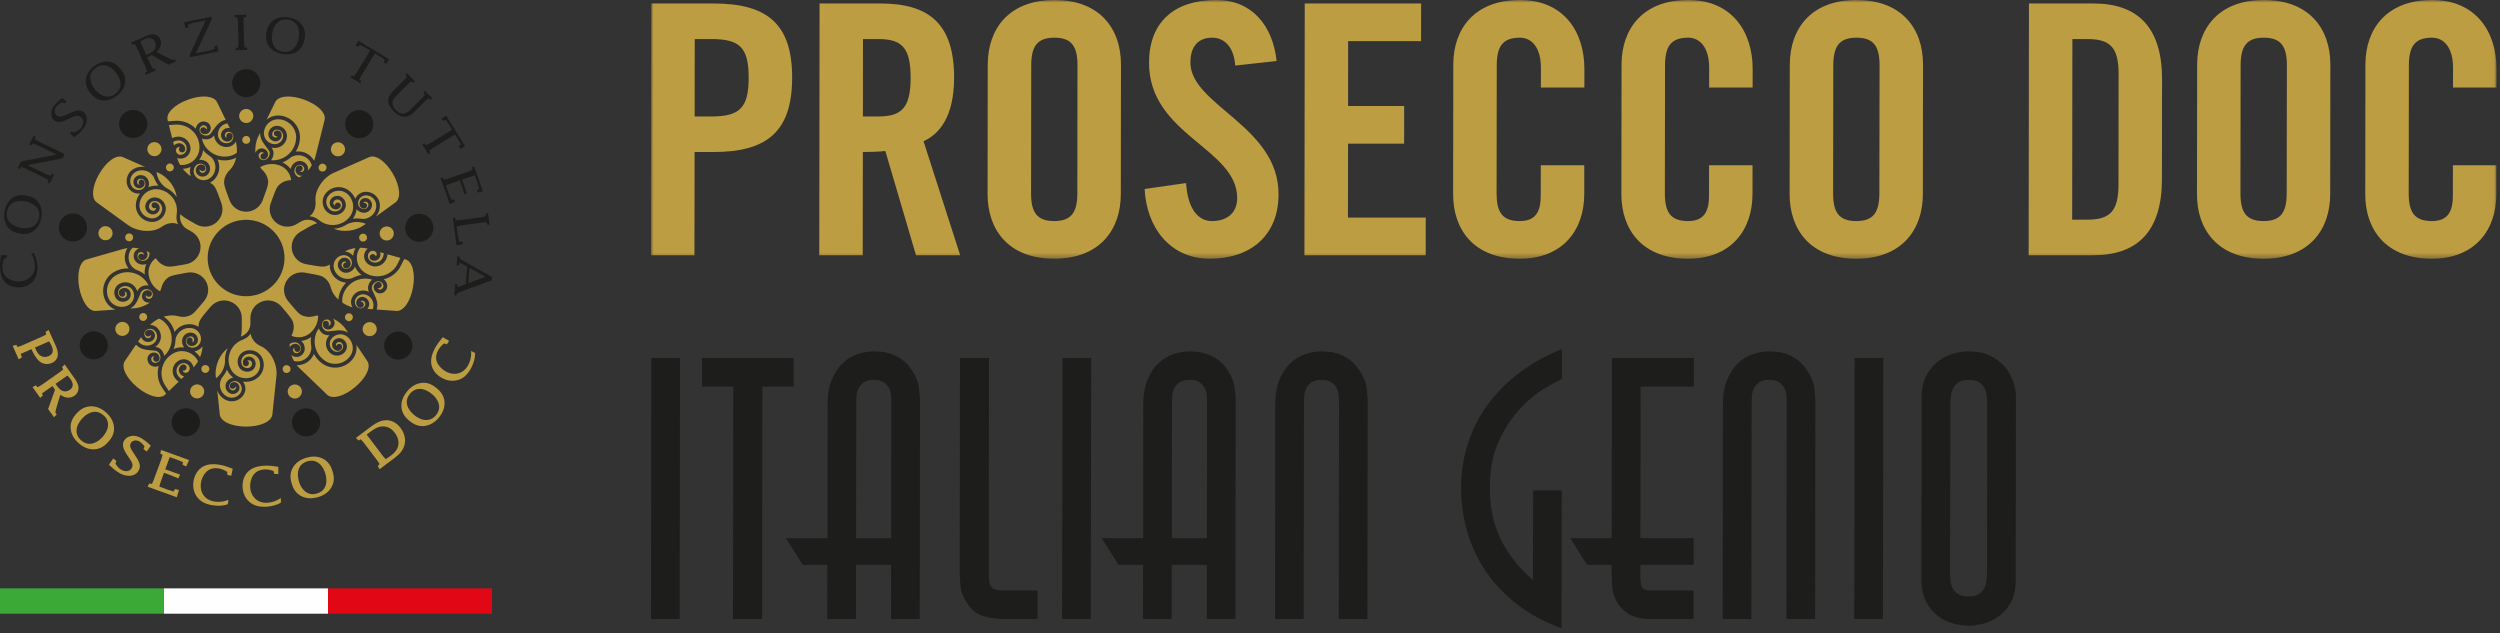 <?xml version="1.0" encoding="UTF-8"?>
<svg width="470px" height="119px" viewBox="0 0 470 119" version="1.1" xmlns="http://www.w3.org/2000/svg" xmlns:xlink="http://www.w3.org/1999/xlink">
    <rect x="0" y="0" width="470" height="119" fill="#333333" stroke="none"/>
    <title>Group 112</title>
    <defs>
        <polygon id="path-1" points="2.84217094e-14 -1.42108547e-14 346.965 -1.42108547e-14 346.965 48.639 2.84217094e-14 48.639"></polygon>
    </defs>
    <g id="Desktop" stroke="none" stroke-width="1" fill="none" fill-rule="evenodd">
        <g id="Group-112">
            <g id="Group-5" transform="translate(0.001, 36.683)" fill="#1D1D1B">
                <path d="M0.222,11.291 L1.282,11.298 L1.255,11.823 L0.793,11.908 C0.544,12.464 0.419,13.032 0.452,13.637 C0.489,14.544 0.859,15.266 1.564,15.706 C2.185,16.109 3.011,16.278 3.725,16.235 C5.254,16.158 6.637,15.102 6.54,13.131 C6.503,12.375 6.245,11.531 5.841,10.932 L6.36,10.901 C6.798,11.611 6.985,12.475 7.031,13.322 C7.084,14.459 6.891,15.439 6.164,16.235 C5.482,17.005 4.6,17.306 3.67,17.344 C2.817,17.395 1.811,17.16 1.124,16.53 C0.337,15.821 0.066,14.827 0.01,13.71 C-0.031,12.892 0.055,12.249 0.189,11.448 L0.222,11.291 Z" id="Fill-1"></path>
                <path d="M4.822,1.184 C3.476,0.913 1.696,1.158 1.313,3.053 C0.936,4.949 2.483,5.856 3.826,6.12 C5.168,6.385 6.955,6.141 7.339,4.242 C7.703,2.352 6.154,1.443 4.822,1.184 M6.229,6.802 C5.397,7.359 4.494,7.383 3.614,7.206 C2.753,7.033 1.932,6.678 1.383,5.895 C0.797,5.068 0.654,4.044 0.875,2.969 C1.084,1.934 1.553,1.077 2.364,0.521 C3.205,-0.055 4.124,-0.084 5.038,0.104 C5.883,0.266 6.703,0.616 7.256,1.397 C7.84,2.23 7.983,3.246 7.767,4.328 C7.549,5.375 7.052,6.261 6.229,6.802" id="Fill-3"></path>
            </g>
            <polygon id="Fill-6" fill="#1D1D1B" points="4.763 31.675 3.988 31.364 3.739 31.755 3.322 31.611 3.93 30.362 10.636 29.056 6.94 27.254 6.155 26.952 5.909 27.329 5.483 27.19 6.321 25.489 6.689 25.733 6.537 26.168 7.257 26.591 12.143 28.97 11.761 29.768 5.169 31.043 8.718 32.764 9.488 33.074 9.731 32.688 10.165 32.826 9.321 34.529 8.962 34.287 9.099 33.848 8.387 33.431"></polygon>
            <g id="Group-13" transform="translate(9.63, 6.459)" fill="#1D1D1B">
                <path d="M3.508,18.605 L3.885,18.233 L4.274,18.461 C4.748,18.272 5.237,18.026 5.583,17.603 C6.139,16.922 6.209,16.066 5.607,15.585 C4.942,15.049 4.237,15.445 3.477,15.807 C2.527,16.253 1.397,16.836 0.572,16.181 C0.198,15.878 0.001,15.397 0.001,14.878 C-0.014,14.299 0.218,13.792 0.614,13.303 C1.041,12.787 1.55,12.317 2.089,11.927 L2.845,12.628 L2.475,13 L2.089,12.758 C1.66,12.949 1.264,13.226 0.949,13.592 C0.499,14.153 0.591,14.878 1.047,15.244 C1.627,15.698 2.31,15.352 2.973,15.042 C3.438,14.823 4.011,14.55 4.482,14.401 C5.085,14.198 5.641,14.272 6.085,14.632 C7.024,15.392 6.811,16.782 5.984,17.818 C5.504,18.399 4.924,18.902 4.338,19.357 L3.508,18.605 Z" id="Fill-7"></path>
                <path d="M12.184,7.21 C11.338,6.139 9.818,5.17 8.291,6.367 C6.766,7.565 7.366,9.254 8.205,10.328 C9.059,11.387 10.565,12.358 12.1,11.157 C13.621,9.968 13.027,8.276 12.184,7.21 M9.575,12.396 C8.582,12.274 7.888,11.715 7.328,11.013 C6.789,10.328 6.409,9.529 6.495,8.574 C6.588,7.565 7.154,6.694 8.02,6.021 C8.853,5.372 9.767,5.028 10.752,5.124 C11.767,5.232 12.483,5.804 13.051,6.525 C13.593,7.204 13.99,7.999 13.897,8.951 C13.796,9.968 13.243,10.818 12.376,11.498 C11.519,12.168 10.565,12.522 9.575,12.396" id="Fill-9"></path>
                <path d="M18.059,3.795 C18.588,3.547 19.189,3.278 19.469,2.791 C19.757,2.33 19.691,1.826 19.506,1.396 C19.15,0.624 18.409,0.522 17.537,0.911 C17.249,1.046 16.986,1.208 16.74,1.396 L17.865,3.882 L18.059,3.795 Z M19.059,6.5 L19.441,6.393 L19.682,6.769 L17.778,7.629 L17.649,7.192 L18.046,6.961 L17.761,6.176 L16.105,2.527 L15.704,1.804 L15.261,1.941 L15.026,1.564 L17.626,0.389 C18.132,0.161 18.691,-0.052 19.24,0.012 C19.855,0.075 20.277,0.42 20.497,0.906 C20.863,1.731 20.572,2.634 19.769,3.296 L21.903,4.407 L22.802,4.822 L23.231,4.682 L23.47,5.066 L22.033,5.711 L18.907,3.888 L18.046,4.281 L19.059,6.5 Z" id="Fill-11"></path>
            </g>
            <polygon id="Fill-14" fill="#1D1D1B" points="35.65 10.308 38.687 3.809 36.171 4.311 35.359 4.588 35.405 5.158 34.903 5.308 34.613 4.179 39.734 3.151 39.817 3.581 36.82 10.013 39.291 9.519 40.355 9.191 40.32 8.689 40.807 8.528 41.117 9.66 35.733 10.743"></polygon>
            <polygon id="Fill-15" fill="#1D1D1B" points="44.107 2.801 44.182 3.24 44.642 3.288 44.739 4.112 44.83 8.114 44.777 8.941 44.337 9.011 44.277 9.447 46.491 9.393 46.418 8.96 45.955 8.908 45.878 8.089 45.781 4.085 45.817 3.253 46.279 3.189 46.334 2.748"></polygon>
            <path d="M56.164,7.142 C56.4,5.801 56.113,4.034 54.201,3.707 C52.269,3.379 51.414,4.942 51.178,6.288 C50.949,7.617 51.232,9.39 53.159,9.716 C55.063,10.051 55.939,8.481 56.164,7.142 M50.555,8.676 C49.98,7.871 49.928,6.98 50.077,6.104 C50.232,5.233 50.573,4.414 51.348,3.847 C52.155,3.24 53.183,3.076 54.276,3.273 C55.316,3.45 56.194,3.896 56.778,4.69 C57.367,5.512 57.422,6.432 57.261,7.333 C57.115,8.182 56.783,9.011 56.008,9.57 C55.183,10.182 54.174,10.341 53.085,10.16 C52.021,9.969 51.117,9.494 50.555,8.676" id="Fill-16" fill="#1D1D1B"></path>
            <polygon id="Fill-18" fill="#1D1D1B" points="69.588 9.508 68.405 8.803 67.637 8.406 67.324 8.803 66.85 8.575 67.346 7.641 73.168 11.158 72.56 12.029 72.147 11.716 72.353 11.248 71.647 10.756 70.482 10.051 67.927 14.226 67.557 14.967 67.907 15.248 67.733 15.663 65.845 14.515 66.116 14.173 66.544 14.359 67.033 13.683"></polygon>
            <path d="M75.945,15.084 L76.489,14.454 L76.207,14.093 L76.469,13.732 L78.051,15.284 L77.681,15.549 L77.32,15.273 L76.696,15.814 L74.878,17.629 C74.563,17.947 74.049,18.463 73.892,18.88 C73.637,19.485 73.924,20.204 74.44,20.72 C74.861,21.137 75.473,21.438 76.024,21.346 C76.581,21.244 77.022,20.745 77.406,20.379 L79.346,18.439 L79.886,17.807 L79.601,17.441 L79.862,17.075 L81.273,18.476 L80.903,18.733 L80.549,18.458 L79.914,18.999 L78.143,20.776 C77.617,21.286 77.165,21.811 76.374,21.929 C75.465,22.07 74.758,21.652 74.066,20.975 C73.471,20.379 72.979,19.66 72.993,18.854 C73.013,18.084 73.509,17.517 73.994,17.024 L75.945,15.084 Z" id="Fill-19" fill="#1D1D1B"></path>
            <polygon id="Fill-21" fill="#1D1D1B" points="84.992 24.383 84.279 23.224 83.769 22.525 83.299 22.736 82.981 22.33 83.862 21.716 87.434 27.487 86.493 27.981 86.269 27.511 86.659 27.19 86.263 26.432 85.54 25.268 81.361 27.833 80.692 28.323 80.882 28.74 80.534 29.032 79.37 27.152 79.784 26.977 80.07 27.328 80.806 26.951"></polygon>
            <polygon id="Fill-22" fill="#1D1D1B" points="82.822 33.458 83.263 33.369 83.457 33.782 84.261 33.571 88.061 32.245 88.828 31.917 88.733 31.471 89.131 31.265 90.772 35.943 89.803 36.214 89.684 35.702 90.099 35.494 89.776 34.416 89.25 32.941 86.867 33.766 87.785 36.362 87.286 36.466 86.915 35.212 86.457 33.913 84.605 34.555 83.843 34.89 84.435 36.567 84.849 37.556 85.333 37.456 85.574 37.924 84.543 38.349"></polygon>
            <polygon id="Fill-23" fill="#1D1D1B" points="90.513 40.826 91.325 40.64 91.315 40.181 91.744 40.059 92.048 42.249 91.606 42.249 91.478 41.801 90.652 41.85 86.66 42.385 85.856 42.576 86.09 44.323 86.29 45.413 86.914 45.387 87.044 45.906 85.834 46.132 85.125 40.963 85.574 40.963 85.691 41.405 86.521 41.363"></polygon>
            <path d="M88.043,53.233 L91.273,52.044 L88.273,50.371 L88.043,53.233 Z M86.393,49.349 L86.29,49.867 L85.838,49.896 L85.988,48.171 L86.418,48.264 L86.449,48.592 L87.358,49.196 L92.5,52.071 L92.44,52.705 L86.688,54.821 L85.92,55.175 L85.835,55.497 L85.393,55.528 L85.574,53.373 L86.001,53.472 L86.019,53.989 L87.574,53.397 L87.84,50.131 L86.393,49.349 Z" id="Fill-24" fill="#1D1D1B"></path>
            <g id="Group-33" transform="translate(2.38, 62.024)" fill="#BD9D41">
                <path d="M4.194,3.315 L6.849,2.155 C7.016,2.412 7.177,2.659 7.296,2.925 C7.463,3.297 7.545,3.621 7.545,3.898 C7.536,4.35 7.329,4.678 6.771,4.925 C6.551,5.02 6.3,5.086 6.053,5.086 C5.789,5.086 5.536,5.02 5.291,4.882 C4.756,4.565 4.504,4.036 4.236,3.431 L4.194,3.315 Z M5.029,5.887 C5.461,6.259 5.95,6.419 6.421,6.419 C6.747,6.419 7.062,6.342 7.366,6.215 C8.14,5.876 8.496,5.26 8.496,4.532 C8.49,4.073 8.36,3.581 8.135,3.064 L6.761,0 L6.177,0.384 L6.315,0.845 L5.61,1.222 L1.674,2.958 L0.925,3.213 L0.687,2.812 L-8.8817842e-16,2.987 L1.134,5.537 L1.738,5.162 L1.507,4.51 L3.534,3.614 L3.573,3.694 C3.917,4.466 4.369,5.333 5.029,5.887 L5.029,5.887 Z" id="Fill-25"></path>
                <path d="M8.049,10.153 L10.285,8.59 C10.495,8.79 10.694,9.005 10.873,9.246 C11.146,9.636 11.292,10.015 11.292,10.339 C11.292,10.681 11.135,10.984 10.785,11.239 C10.505,11.424 10.183,11.559 9.849,11.559 C9.712,11.559 9.56,11.541 9.413,11.475 C8.885,11.29 8.481,10.747 8.13,10.233 L8.049,10.153 Z M12.385,10.933 C12.385,10.882 12.38,10.82 12.38,10.769 C12.321,10.153 11.979,9.596 11.638,9.107 L9.791,6.506 L9.278,6.987 L9.51,7.41 L8.891,7.92 L5.379,10.386 L4.686,10.783 L4.369,10.426 L3.742,10.747 L5.185,12.78 L5.692,12.299 L5.507,11.945 L7.481,10.554 L7.965,11.239 L6.666,14.871 L7.761,16.408 L8.269,15.927 L8.014,15.461 L8.269,14.485 L8.961,12.197 C9.439,12.55 9.964,12.736 10.472,12.736 C10.882,12.736 11.283,12.616 11.638,12.364 C12.094,12.044 12.385,11.548 12.385,10.933 L12.385,10.933 Z" id="Fill-27"></path>
                <path d="M14.455,21.414 C13.93,21.414 13.389,21.232 12.856,20.747 C12.237,20.19 12.007,19.585 12.007,18.995 C11.997,18.143 12.486,17.29 13.05,16.671 C13.662,15.993 14.556,15.399 15.477,15.399 L15.492,15.399 C16.026,15.399 16.567,15.585 17.11,16.073 C17.722,16.62 17.938,17.224 17.938,17.822 C17.938,18.667 17.46,19.516 16.893,20.146 C16.275,20.817 15.386,21.414 14.455,21.414 M19.056,18.339 C18.99,17.25 18.442,16.321 17.589,15.549 C16.762,14.805 15.81,14.357 14.783,14.357 C14.695,14.357 14.611,14.365 14.519,14.372 C13.453,14.448 12.638,15.009 11.994,15.72 C11.376,16.408 10.893,17.224 10.893,18.237 C10.893,18.299 10.893,18.347 10.901,18.412 C10.939,19.512 11.501,20.481 12.374,21.261 C13.201,22.008 14.145,22.456 15.191,22.456 C15.281,22.456 15.352,22.449 15.442,22.442 C16.51,22.376 17.317,21.793 17.938,21.093 C18.588,20.401 19.068,19.574 19.062,18.54 C19.062,18.478 19.056,18.398 19.056,18.339" id="Fill-29"></path>
                <path d="M25.895,21.705 C25.391,21.195 24.806,20.721 24.166,20.343 C23.696,20.077 23.208,19.902 22.7,19.902 C22.584,19.902 22.457,19.913 22.328,19.934 C21.756,20.022 21.24,20.328 20.961,20.802 C20.806,21.06 20.742,21.326 20.742,21.588 C20.742,22.415 21.328,23.221 21.793,23.924 C22.176,24.474 22.538,24.976 22.529,25.457 C22.529,25.64 22.487,25.814 22.368,26.018 C22.152,26.375 21.782,26.561 21.362,26.561 C21.045,26.561 20.708,26.459 20.368,26.266 C19.906,25.989 19.59,25.567 19.317,25.122 L19.511,24.627 L18.894,24.175 L18.828,24.277 L18.099,25.348 L18.165,25.417 C18.751,25.96 19.377,26.51 20.091,26.922 C20.657,27.25 21.271,27.432 21.872,27.432 C22.595,27.432 23.276,27.14 23.659,26.488 C23.824,26.208 23.908,25.905 23.908,25.603 C23.908,25.283 23.824,24.976 23.663,24.656 C23.421,24.157 23.036,23.61 22.732,23.141 C22.41,22.663 22.086,22.186 22.086,21.742 C22.086,21.588 22.124,21.443 22.212,21.275 C22.406,20.958 22.756,20.772 23.146,20.772 C23.355,20.772 23.586,20.834 23.796,20.947 C24.203,21.195 24.534,21.541 24.787,21.931 L24.599,22.412 L25.217,22.864 L25.963,21.774 L25.895,21.705 Z" id="Fill-31"></path>
            </g>
            <polygon id="Fill-34" fill="#BD9D41" points="30.132 85.266 30.564 85.492 30.358 86.264 28.877 90.279 28.561 90.989 28.169 90.905 28.081 90.884 27.74 91.496 27.878 91.547 33.237 93.488 33.648 92.122 32.897 91.933 32.65 92.406 31.639 92.1 29.949 91.481 30.159 90.727 30.833 88.887 32.113 89.357 33.516 89.936 33.874 89.237 31.073 88.231 31.916 85.929 33.395 86.465 34.404 86.894 34.332 87.273 34.307 87.364 35.004 87.7 35.548 86.49 30.28 84.589"></polygon>
            <g id="Group-108" transform="translate(11.055, 0)">
                <path d="M32.444,88.028 C31.629,87.715 30.955,87.482 30.065,87.347 C29.712,87.299 29.364,87.267 29.02,87.267 C28.208,87.267 27.433,87.441 26.765,87.941 C25.926,88.553 25.466,89.58 25.319,90.498 C25.28,90.738 25.267,90.979 25.267,91.219 C25.267,91.984 25.47,92.75 25.991,93.427 C26.701,94.396 27.734,94.815 28.956,94.994 C29.324,95.048 29.684,95.077 30.052,95.077 C30.618,95.077 31.19,95.001 31.715,94.815 L31.779,94.79 L31.895,93.952 L31.715,94.032 C31.214,94.247 30.604,94.345 30.007,94.345 C29.765,94.345 29.525,94.331 29.3,94.301 C27.485,94.025 26.679,92.75 26.679,91.354 C26.679,91.183 26.686,91.008 26.711,90.822 C26.811,90.097 27.161,89.289 27.695,88.735 C28.175,88.25 28.767,88.013 29.49,88.013 C29.655,88.013 29.831,88.028 30.023,88.054 C30.633,88.148 31.164,88.381 31.67,88.72 L31.664,89.172 L31.664,89.259 L32.42,89.456 L32.697,88.13 L32.614,88.094 L32.444,88.028 Z" id="Fill-35" fill="#BD9D41"></path>
                <path d="M41.553,93.744 C40.939,94.178 40.055,94.462 39.257,94.505 C39.165,94.513 39.08,94.527 38.994,94.527 C37.114,94.513 36.094,93.172 35.978,91.66 C35.978,91.573 35.974,91.482 35.974,91.409 C35.974,90.738 36.145,89.988 36.5,89.416 C36.956,88.698 37.68,88.33 38.628,88.261 C38.707,88.25 38.782,88.25 38.861,88.25 C39.39,88.25 39.888,88.37 40.381,88.56 L40.496,89.088 L41.271,89.125 L41.271,87.766 L41.165,87.744 L40.99,87.726 C40.317,87.613 39.734,87.536 39.08,87.536 C38.907,87.536 38.721,87.551 38.524,87.562 C37.311,87.635 36.205,87.948 35.431,88.822 C34.804,89.529 34.541,90.491 34.541,91.358 C34.541,91.445 34.55,91.547 34.559,91.635 C34.623,92.647 34.984,93.616 35.841,94.356 C36.61,95.034 37.542,95.274 38.575,95.274 C38.74,95.274 38.897,95.27 39.072,95.263 C39.992,95.198 40.952,94.986 41.718,94.498 L41.777,94.462 L41.727,93.624 L41.553,93.744 Z" id="Fill-37" fill="#BD9D41"></path>
                <path d="M50.31,90.308 C50.31,91.372 49.889,92.37 48.539,92.782 C48.248,92.873 47.977,92.909 47.737,92.909 C46.327,92.909 45.488,91.66 45.142,90.497 C45.023,90.097 44.944,89.652 44.944,89.201 C44.944,88.148 45.364,87.146 46.719,86.73 C47.014,86.65 47.281,86.614 47.517,86.614 C48.922,86.61 49.766,87.853 50.11,89.033 C50.229,89.423 50.31,89.871 50.31,90.308 M49.682,86.246 C49.138,85.962 48.558,85.834 47.953,85.834 C47.484,85.834 47.008,85.918 46.521,86.06 C45.364,86.403 44.428,87.066 43.92,88.068 C43.662,88.559 43.561,89.062 43.561,89.565 C43.561,90.02 43.644,90.468 43.772,90.905 C44.06,91.838 44.547,92.712 45.516,93.237 C46.072,93.539 46.677,93.674 47.305,93.674 C47.775,93.674 48.259,93.59 48.737,93.459 C49.904,93.11 50.827,92.461 51.337,91.452 C51.596,90.967 51.7,90.461 51.7,89.973 C51.7,89.51 51.609,89.055 51.473,88.625 C51.187,87.663 50.685,86.774 49.682,86.246" id="Fill-39" fill="#BD9D41"></path>
                <path d="M61.454,86.316 L60.965,85.77 L57.877,81.697 L58.397,81.31 C59.204,80.702 59.998,80.166 60.928,80.166 L60.935,80.166 L60.985,80.166 C61.937,80.185 62.644,80.677 63.157,81.35 C63.55,81.875 63.869,82.571 63.864,83.278 C63.864,83.362 63.864,83.445 63.845,83.54 C63.75,84.454 63.177,85.099 62.368,85.711 L61.454,86.316 Z M61.787,79.008 C61.71,79.004 61.644,79.001 61.569,79.001 C60.54,79.001 59.657,79.489 58.804,80.123 L55.859,82.33 L56.355,82.822 L56.773,82.582 L57.306,83.183 L59.891,86.593 L60.32,87.26 L59.97,87.602 L60.007,87.675 L60.302,88.21 L63.126,86.098 C64.122,85.354 64.865,84.531 65.056,83.321 C65.083,83.147 65.103,82.972 65.103,82.8 C65.096,81.911 64.736,81.099 64.25,80.451 C63.701,79.704 62.836,79.074 61.787,79.008 L61.787,79.008 Z" id="Fill-41" fill="#BD9D41"></path>
                <path d="M71.511,76.519 C71.511,77.018 71.344,77.528 70.912,78.053 C70.344,78.723 69.709,78.967 69.081,78.967 C68.262,78.971 67.427,78.548 66.808,78.027 C66.078,77.422 65.413,76.526 65.413,75.565 C65.413,75.065 65.593,74.544 66.03,74.016 C66.594,73.36 67.217,73.109 67.848,73.109 C68.671,73.109 69.506,73.55 70.128,74.06 C70.861,74.646 71.52,75.557 71.511,76.519 M71.032,72.971 C70.348,72.395 69.544,71.961 68.572,71.961 C68.449,71.961 68.341,71.972 68.222,71.987 C67.131,72.1 66.22,72.69 65.486,73.572 C64.814,74.38 64.409,75.291 64.409,76.246 C64.409,76.388 64.413,76.541 64.431,76.672 C64.559,77.732 65.16,78.512 65.902,79.117 C66.581,79.677 67.376,80.107 68.341,80.1 C68.442,80.1 68.545,80.1 68.651,80.097 C69.751,79.998 70.698,79.401 71.46,78.504 C72.128,77.688 72.52,76.778 72.52,75.809 C72.52,75.681 72.52,75.546 72.5,75.401 C72.383,74.344 71.766,73.572 71.032,72.971" id="Fill-43" fill="#BD9D41"></path>
                <path d="M78.255,66.439 L78.255,66.362 L77.504,65.987 L77.519,66.199 C77.532,66.279 77.532,66.373 77.532,66.465 C77.532,67.146 77.341,67.933 77.011,68.545 C76.391,69.769 75.401,70.272 74.389,70.279 C73.883,70.279 73.36,70.148 72.891,69.907 C72.232,69.579 71.564,68.996 71.212,68.319 C71.028,67.962 70.929,67.612 70.929,67.237 C70.929,66.811 71.052,66.362 71.29,65.921 C71.564,65.368 71.953,64.938 72.442,64.559 L72.955,64.738 L73.373,64.08 L72.195,63.399 L72.129,63.481 L72.014,63.614 C71.468,64.28 71.032,64.851 70.622,65.645 C70.241,66.388 69.992,67.146 69.992,67.911 C69.992,68.253 70.038,68.611 70.153,68.945 C70.471,69.929 71.305,70.694 72.144,71.117 C72.724,71.408 73.332,71.59 74.003,71.59 C74.376,71.59 74.755,71.532 75.144,71.408 C76.275,71.04 77.011,70.191 77.568,69.091 C77.96,68.312 78.255,67.43 78.266,66.556 C78.266,66.512 78.255,66.475 78.255,66.439" id="Fill-45" fill="#BD9D41"></path>
                <path d="M32.581,15.623 C32.581,17.089 33.775,18.27 35.232,18.27 C36.703,18.27 37.892,17.089 37.892,15.623 C37.892,14.169 36.703,12.989 35.232,12.989 C33.775,12.989 32.581,14.169 32.581,15.623" id="Fill-47" fill="#1D1D1B"></path>
                <path d="M34.218,20.962 C33.753,21.512 33.814,22.345 34.381,22.815 C34.944,23.284 35.777,23.219 36.246,22.649 C36.729,22.095 36.656,21.261 36.093,20.798 C35.522,20.33 34.685,20.399 34.218,20.962" id="Fill-49" fill="#BD9D41"></path>
                <path d="M34.665,25.82 C34.403,26.137 34.434,26.609 34.756,26.875 C35.066,27.133 35.546,27.088 35.811,26.774 C36.07,26.465 36.029,25.989 35.716,25.725 C35.397,25.463 34.927,25.512 34.665,25.82" id="Fill-51" fill="#BD9D41"></path>
                <path d="M11.947,25.003 C12.892,26.122 14.564,26.27 15.694,25.322 C16.822,24.39 16.965,22.726 16.014,21.602 C15.075,20.494 13.398,20.345 12.269,21.282 C11.154,22.223 11,23.886 11.947,25.003" id="Fill-53" fill="#1D1D1B"></path>
                <path d="M16.647,28.034 C16.647,28.765 17.238,29.36 17.98,29.36 C18.713,29.36 19.303,28.765 19.303,28.034 C19.303,27.312 18.713,26.716 17.98,26.716 C17.238,26.716 16.647,27.312 16.647,28.034" id="Fill-55" fill="#BD9D41"></path>
                <path d="M20.134,31.48 C20.134,31.888 20.466,32.223 20.88,32.223 C21.286,32.223 21.627,31.888 21.627,31.48 C21.627,31.068 21.286,30.733 20.88,30.733 C20.466,30.733 20.134,31.068 20.134,31.48" id="Fill-57" fill="#BD9D41"></path>
                <path d="M2.207,45.378 C3.646,45.628 5.024,44.671 5.272,43.23 C5.531,41.795 4.566,40.42 3.124,40.168 C1.681,39.915 0.304,40.879 0.04,42.312 C-0.212,43.748 0.76,45.123 2.207,45.378" id="Fill-59" fill="#1D1D1B"></path>
                <path d="M7.756,44.695 C8.232,45.251 9.074,45.325 9.637,44.859 C10.199,44.387 10.269,43.558 9.798,42.992 C9.327,42.436 8.485,42.362 7.923,42.828 C7.364,43.309 7.297,44.134 7.756,44.695" id="Fill-61" fill="#BD9D41"></path>
                <path d="M12.656,45.107 C12.918,45.413 13.394,45.459 13.702,45.198 C14.025,44.928 14.063,44.468 13.808,44.154 C13.537,43.837 13.072,43.795 12.75,44.06 C12.422,44.318 12.4,44.796 12.656,45.107" id="Fill-63" fill="#BD9D41"></path>
                <path d="M7.895,67.204 C9.171,66.475 9.605,64.858 8.873,63.605 C8.139,62.339 6.516,61.911 5.242,62.628 C3.973,63.366 3.543,64.982 4.273,66.25 C5.005,67.51 6.628,67.94 7.895,67.204" id="Fill-65" fill="#1D1D1B"></path>
                <path d="M11.72,63.131 C12.447,63.259 13.136,62.781 13.26,62.062 C13.388,61.342 12.905,60.661 12.181,60.535 C11.462,60.41 10.775,60.887 10.641,61.606 C10.517,62.326 10.996,63.009 11.72,63.131" id="Fill-67" fill="#BD9D41"></path>
                <path d="M15.735,60.32 C16.136,60.398 16.525,60.118 16.594,59.717 C16.671,59.318 16.4,58.926 15.99,58.857 C15.592,58.788 15.2,59.054 15.136,59.458 C15.052,59.865 15.325,60.245 15.735,60.32" id="Fill-69" fill="#BD9D41"></path>
                <path d="M26.382,80.297 C26.889,78.924 26.166,77.412 24.783,76.909 C23.41,76.413 21.879,77.12 21.386,78.486 C20.879,79.864 21.59,81.375 22.981,81.874 C24.355,82.377 25.875,81.667 26.382,80.297" id="Fill-71" fill="#1D1D1B"></path>
                <path d="M26.679,74.731 C27.308,74.359 27.527,73.565 27.16,72.928 C26.793,72.301 25.977,72.075 25.346,72.443 C24.71,72.808 24.492,73.613 24.853,74.243 C25.227,74.877 26.036,75.088 26.679,74.731" id="Fill-73" fill="#BD9D41"></path>
                <path d="M27.928,70.009 C28.281,69.805 28.411,69.353 28.193,68.996 C27.987,68.639 27.54,68.519 27.171,68.726 C26.81,68.927 26.7,69.379 26.902,69.736 C27.107,70.096 27.567,70.22 27.928,70.009" id="Fill-75" fill="#BD9D41"></path>
                <path d="M48.992,78.505 C48.479,77.132 46.963,76.429 45.58,76.924 C44.198,77.423 43.498,78.946 43.996,80.312 C44.501,81.689 46.023,82.389 47.406,81.893 C48.788,81.398 49.493,79.875 48.992,78.505" id="Fill-77" fill="#1D1D1B"></path>
                <path d="M45.616,74.053 C45.871,73.368 45.515,72.61 44.82,72.359 C44.133,72.111 43.371,72.465 43.118,73.157 C42.866,73.842 43.224,74.599 43.92,74.847 C44.603,75.088 45.364,74.745 45.616,74.053" id="Fill-79" fill="#BD9D41"></path>
                <path d="M43.529,69.638 C43.662,69.252 43.474,68.822 43.078,68.691 C42.69,68.545 42.258,68.749 42.119,69.135 C41.985,69.514 42.183,69.937 42.569,70.082 C42.952,70.221 43.386,70.021 43.529,69.638" id="Fill-81" fill="#BD9D41"></path>
                <path d="M65.152,62.679 C63.884,61.954 62.26,62.377 61.533,63.65 C60.795,64.916 61.22,66.526 62.491,67.258 C63.769,67.987 65.395,67.546 66.121,66.286 C66.86,65.025 66.423,63.409 65.152,62.679" id="Fill-83" fill="#1D1D1B"></path>
                <path d="M59.694,61.424 C59.454,60.737 58.685,60.384 57.989,60.635 C57.306,60.887 56.943,61.646 57.194,62.333 C57.449,63.012 58.211,63.373 58.907,63.118 C59.593,62.868 59.946,62.113 59.694,61.424" id="Fill-85" fill="#BD9D41"></path>
                <path d="M55.24,59.375 C55.095,58.996 54.667,58.792 54.279,58.934 C53.897,59.073 53.698,59.503 53.833,59.88 C53.972,60.271 54.401,60.47 54.789,60.328 C55.179,60.187 55.379,59.767 55.24,59.375" id="Fill-87" fill="#BD9D41"></path>
                <path d="M67.298,40.218 C65.859,40.469 64.897,41.846 65.152,43.284 C65.399,44.721 66.782,45.679 68.227,45.426 C69.677,45.173 70.631,43.803 70.384,42.362 C70.129,40.925 68.753,39.967 67.298,40.218" id="Fill-89" fill="#1D1D1B"></path>
                <path d="M62.32,42.752 C61.687,42.38 60.87,42.603 60.5,43.231 C60.126,43.863 60.348,44.672 60.988,45.038 C61.621,45.4 62.439,45.186 62.8,44.555 C63.17,43.925 62.954,43.111 62.32,42.752" id="Fill-91" fill="#BD9D41"></path>
                <path d="M57.582,44.029 C57.218,43.827 56.762,43.944 56.555,44.306 C56.352,44.657 56.471,45.111 56.828,45.321 C57.181,45.529 57.646,45.401 57.853,45.048 C58.057,44.691 57.932,44.227 57.582,44.029" id="Fill-93" fill="#BD9D41"></path>
                <path d="M54.438,21.64 C53.504,22.751 53.642,24.419 54.771,25.361 C55.887,26.296 57.564,26.148 58.513,25.033 C59.458,23.919 59.3,22.248 58.184,21.312 C57.063,20.367 55.379,20.52 54.438,21.64" id="Fill-95" fill="#1D1D1B"></path>
                <path d="M52.248,26.768 C51.53,26.888 51.052,27.582 51.175,28.302 C51.303,29.018 51.997,29.498 52.717,29.371 C53.444,29.247 53.922,28.559 53.794,27.848 C53.655,27.127 52.979,26.635 52.248,26.768" id="Fill-97" fill="#BD9D41"></path>
                <path d="M49.451,30.779 C49.046,30.848 48.773,31.238 48.854,31.644 C48.912,32.047 49.301,32.309 49.709,32.242 C50.121,32.172 50.385,31.792 50.325,31.384 C50.242,30.974 49.852,30.712 49.451,30.779" id="Fill-99" fill="#BD9D41"></path>
                <path d="M25.963,62.126 C25.725,61.922 25.443,61.785 25.115,61.715 C24.103,61.495 23.097,61.886 22.487,62.629 C22.234,62.944 22.046,63.309 21.958,63.727 C21.958,63.727 21.912,64.981 21.566,65.623 C22.211,65.338 22.888,65.251 23.558,65.317 C23.236,64.894 23.088,64.341 23.213,63.778 C23.267,63.525 23.381,63.297 23.529,63.118 C23.898,62.666 24.498,62.437 25.111,62.569 C25.318,62.615 25.512,62.705 25.659,62.828 C26.047,63.148 26.243,63.651 26.13,64.165 C26.093,64.341 26.02,64.498 25.899,64.632 C25.635,64.96 25.203,65.127 24.763,65.032 C24.613,64.999 24.47,64.924 24.355,64.835 C24.137,64.662 24,64.398 23.995,64.115 C23.995,63.928 24.037,63.795 24.153,63.663 C24.355,63.41 24.692,63.355 24.945,63.56 C25.185,63.745 25.227,64.093 25.066,64.341 C25.181,64.334 25.278,64.267 25.355,64.188 C25.382,64.136 25.421,64.081 25.434,64.01 C25.48,63.778 25.392,63.535 25.203,63.385 C25.139,63.33 25.055,63.285 24.95,63.258 C24.622,63.197 24.295,63.322 24.088,63.574 C24,63.669 23.936,63.791 23.908,63.928 C23.824,64.376 23.987,64.826 24.318,65.102 C24.47,65.207 24.632,65.287 24.815,65.328 C25.406,65.459 26.005,65.225 26.364,64.784 C26.518,64.603 26.617,64.385 26.679,64.144 C26.849,63.361 26.553,62.592 25.963,62.126 L25.963,62.126 Z M20.253,67.489 C19.238,68.734 18.993,70.511 19.749,72.056 C19.843,72.239 20.077,72.575 20.35,72.986 C20.465,73.142 20.585,73.325 20.705,73.507 L22.529,71.761 C22.469,71.715 22.416,71.677 22.364,71.633 C22.073,71.4 21.821,71.103 21.641,70.746 C21.24,69.936 21.368,68.996 21.906,68.329 C22.095,68.093 22.35,67.888 22.654,67.736 C23.322,67.4 24.115,67.51 24.668,67.959 C24.86,68.115 25.027,68.326 25.152,68.567 C25.245,68.734 25.291,68.909 25.313,69.076 C25.635,68.749 25.926,68.367 26.179,67.939 C26.167,67.9 26.157,67.868 26.133,67.838 C25.912,67.4 25.613,67.043 25.255,66.752 C24.258,65.959 22.857,65.757 21.654,66.362 C21.313,66.537 21,66.752 20.729,66.993 C20.588,67.112 20.272,67.451 20.253,67.489 L20.253,67.489 Z M17.184,54.532 C16.744,54.281 16.176,54.306 15.808,54.559 C15.644,54.66 15.519,54.797 15.44,54.986 C15.212,55.483 15.021,56.022 14.768,56.525 C14.513,57.031 14.186,57.517 13.668,57.861 C13.578,57.913 13.501,57.962 13.411,57.999 L14.21,57.949 C15.173,57.886 16.228,57.495 17.138,56.891 C16.841,56.926 16.519,56.877 16.228,56.721 C16.067,56.627 15.935,56.495 15.832,56.343 C15.579,55.983 15.556,55.489 15.781,55.086 C15.872,54.941 15.984,54.822 16.112,54.74 C16.427,54.532 16.852,54.493 17.208,54.694 C17.288,54.748 17.352,54.812 17.418,54.898 C17.598,55.161 17.519,55.528 17.253,55.703 C16.975,55.895 16.607,55.818 16.433,55.541 C16.418,55.528 16.403,55.496 16.394,55.477 C16.321,55.638 16.336,55.804 16.433,55.944 C16.467,56.014 16.519,56.057 16.594,56.094 C16.836,56.234 17.114,56.215 17.33,56.072 C17.418,56.022 17.491,55.944 17.546,55.831 C17.737,55.519 17.708,55.126 17.506,54.834 C17.421,54.709 17.317,54.614 17.184,54.532 L17.184,54.532 Z M15.264,64.529 C16.054,65.156 17.22,65.138 17.98,64.436 C18.035,64.37 18.081,64.319 18.127,64.267 C18.621,63.663 18.597,62.782 18.055,62.19 C18.017,62.148 17.962,62.12 17.925,62.08 C17.473,61.709 16.796,61.728 16.354,62.139 C16.33,62.163 16.307,62.199 16.272,62.231 C16.008,62.566 16.008,63.059 16.321,63.385 C16.336,63.41 16.358,63.425 16.387,63.45 C16.625,63.639 16.984,63.632 17.22,63.41 C17.238,63.398 17.253,63.385 17.26,63.365 C17.352,63.245 17.381,63.081 17.33,62.944 C17.312,62.977 17.294,63.008 17.26,63.038 C17.059,63.291 16.686,63.336 16.433,63.13 C16.176,62.917 16.136,62.556 16.339,62.3 C16.354,62.288 16.354,62.288 16.367,62.276 L16.354,62.264 C16.722,61.922 17.288,61.91 17.662,62.212 C17.7,62.249 17.737,62.276 17.764,62.307 C18.16,62.73 18.178,63.38 17.819,63.812 C17.786,63.85 17.75,63.898 17.708,63.934 C17.22,64.395 16.455,64.413 15.935,63.996 C15.889,63.959 15.832,63.916 15.796,63.87 C15.652,63.712 15.556,63.548 15.473,63.373 L14.92,64.188 C14.966,64.23 15.012,64.281 15.052,64.334 C15.118,64.398 15.188,64.465 15.264,64.529 L15.264,64.529 Z M16.556,53.117 C15.361,51.33 12.994,50.648 10.994,51.618 C10.851,51.682 10.703,51.764 10.578,51.852 C9.171,52.785 8.642,54.636 9.393,56.184 C9.444,56.306 9.514,56.406 9.584,56.505 C10.315,57.597 11.757,58.014 12.979,57.431 C13.072,57.383 13.146,57.334 13.228,57.281 C14.07,56.721 14.403,55.605 13.939,54.672 C13.909,54.608 13.869,54.532 13.833,54.48 C13.399,53.833 12.538,53.592 11.818,53.938 C11.77,53.958 11.721,53.989 11.675,54.017 C11.186,54.343 11.001,54.986 11.271,55.528 C11.283,55.568 11.301,55.605 11.322,55.638 C11.563,55.995 12.045,56.133 12.448,55.944 C12.472,55.925 12.499,55.91 12.523,55.895 C12.781,55.727 12.878,55.379 12.75,55.094 C12.739,55.069 12.726,55.05 12.712,55.036 C12.624,54.91 12.472,54.834 12.331,54.846 C12.353,54.873 12.371,54.904 12.4,54.935 C12.584,55.212 12.486,55.541 12.206,55.727 C11.942,55.91 11.536,55.7 11.402,55.465 C11.385,55.456 10.997,54.722 11.735,54.306 C11.767,54.292 11.799,54.267 11.851,54.255 C12.371,54.004 12.994,54.167 13.312,54.639 C13.334,54.69 13.363,54.733 13.389,54.779 C13.686,55.392 13.477,56.117 12.919,56.486 C12.869,56.525 12.818,56.548 12.752,56.575 C12.034,56.926 11.168,56.684 10.727,56.035 C10.688,55.975 10.646,55.91 10.619,55.831 C10.199,54.974 10.496,53.953 11.283,53.422 C11.347,53.379 11.421,53.334 11.51,53.297 C12.565,52.791 13.796,53.148 14.426,54.086 C14.483,54.167 14.541,54.261 14.58,54.362 C14.656,54.493 14.698,54.636 14.746,54.77 C14.759,54.748 14.768,54.718 14.781,54.69 C14.92,54.38 15.146,54.136 15.403,53.965 C15.825,53.688 16.354,53.587 16.865,53.675 C16.764,53.511 16.671,53.34 16.588,53.163 C16.576,53.148 16.57,53.135 16.556,53.117 L16.556,53.117 Z M26.932,65.23 C26.571,65.666 26.066,65.959 25.512,66.046 C25.571,66.097 25.635,66.147 25.701,66.198 C26.036,66.465 26.324,66.778 26.564,67.142 C26.825,66.498 26.987,65.794 27.018,65.102 C26.987,65.145 26.954,65.201 26.932,65.23 L26.932,65.23 Z M23.037,70.511 C22.888,70.395 22.769,70.249 22.681,70.072 C22.469,69.666 22.539,69.186 22.811,68.862 C22.912,68.734 23.037,68.639 23.191,68.562 L23.191,68.567 C23.381,68.475 23.617,68.493 23.811,68.647 C24.064,68.847 24.091,69.212 23.884,69.463 C23.736,69.651 23.507,69.722 23.29,69.666 C23.295,69.689 23.304,69.733 23.322,69.754 C23.359,69.838 23.414,69.907 23.478,69.959 C23.663,70.103 23.908,70.133 24.137,70.023 C24.249,69.966 24.35,69.892 24.419,69.805 C24.622,69.553 24.677,69.186 24.522,68.883 C24.443,68.734 24.337,68.611 24.218,68.516 C23.872,68.228 23.392,68.165 22.967,68.374 C22.765,68.48 22.593,68.618 22.462,68.77 C22.095,69.234 22.009,69.871 22.29,70.424 C22.416,70.686 22.605,70.898 22.817,71.081 C22.888,71.142 22.982,71.194 23.064,71.248 L23.558,70.763 C23.368,70.724 23.191,70.635 23.037,70.511 L23.037,70.511 Z M7.148,38.062 L13.021,42.312 C14.666,43.523 17.598,43.88 19.348,42.641 C20.169,42.057 20.943,41.858 21.792,41.965 C21.952,41.984 22.165,42.057 22.405,42.16 C22.326,41.993 22.276,41.84 22.225,41.669 C22.112,41.227 22.088,40.763 22.159,40.275 C22.438,38.667 21.718,37.114 20.433,36.252 C20.42,36.233 20.065,36.016 19.88,35.929 C19.561,35.785 19.226,35.676 18.865,35.614 C17.598,35.392 16.376,35.956 15.695,36.949 C15.453,37.309 15.279,37.718 15.2,38.187 C15.021,39.163 15.464,40.102 16.228,40.635 C16.519,40.83 16.852,40.962 17.208,41.026 C17.962,41.163 18.689,40.827 19.114,40.225 C19.257,40.005 19.367,39.767 19.411,39.48 C19.509,38.908 19.257,38.347 18.792,38.038 C18.636,37.925 18.431,37.834 18.216,37.803 C17.786,37.733 17.352,37.925 17.127,38.264 C17.041,38.389 16.975,38.528 16.953,38.694 C16.901,39.011 17.041,39.324 17.307,39.492 C17.391,39.56 17.491,39.602 17.609,39.626 C17.85,39.664 18.063,39.56 18.196,39.388 C18.242,39.324 18.266,39.239 18.284,39.16 L18.284,39.071 C18.109,39.178 17.869,39.178 17.685,39.05 C17.421,38.883 17.352,38.528 17.539,38.278 C17.662,38.084 17.88,38.011 18.081,38.038 C18.229,38.062 18.378,38.117 18.506,38.2 C18.838,38.429 19.031,38.843 18.967,39.273 C18.929,39.455 18.852,39.614 18.755,39.767 C18.482,40.161 18.004,40.383 17.491,40.294 C17.288,40.257 17.092,40.169 16.911,40.056 C16.44,39.74 16.176,39.163 16.274,38.581 C16.33,38.322 16.427,38.084 16.57,37.885 C16.933,37.331 17.634,37.014 18.345,37.135 C18.649,37.193 18.94,37.304 19.183,37.481 C19.846,37.925 20.226,38.748 20.092,39.602 C20.019,39.967 19.88,40.312 19.676,40.603 C19.12,41.419 18.125,41.87 17.092,41.691 C16.634,41.617 16.215,41.444 15.859,41.202 C14.859,40.526 14.297,39.324 14.528,38.066 C14.625,37.513 14.832,37.007 15.136,36.575 C15.173,36.504 15.219,36.44 15.27,36.383 C14.73,36.459 14.192,36.322 13.754,36.026 C13.492,35.843 13.255,35.603 13.082,35.3 C12.584,34.404 12.666,33.343 13.21,32.55 C13.431,32.224 13.732,31.947 14.1,31.744 C14.781,31.36 15.543,31.265 16.252,31.39 L12.08,29.549 C10.873,28.991 8.983,30.303 7.618,32.666 C6.245,35.008 6.051,37.292 7.148,38.062 L7.148,38.062 Z M20.517,22.808 C20.982,22.788 21.401,22.752 21.745,22.726 C22.037,22.712 22.276,22.688 22.48,22.707 C23.769,22.788 24.923,23.345 25.756,24.203 C25.795,23.875 25.939,23.558 26.179,23.296 C26.333,23.13 26.518,23.003 26.711,22.927 C27.194,22.744 27.762,22.831 28.175,23.204 C28.324,23.331 28.434,23.497 28.49,23.659 C28.651,24.073 28.576,24.556 28.26,24.895 C28.148,25.02 28.011,25.11 27.868,25.16 C27.512,25.297 27.093,25.235 26.804,24.962 C26.719,24.902 26.663,24.82 26.622,24.732 C26.507,24.428 26.663,24.088 26.964,23.96 C27.275,23.849 27.613,23.997 27.729,24.303 C27.739,24.326 27.747,24.358 27.756,24.384 C27.853,24.247 27.884,24.073 27.831,23.919 C27.793,23.849 27.756,23.785 27.695,23.727 C27.485,23.547 27.209,23.509 26.972,23.599 C26.875,23.633 26.793,23.695 26.711,23.785 C26.456,24.049 26.392,24.442 26.522,24.767 C26.571,24.907 26.65,25.026 26.771,25.128 C27.144,25.474 27.715,25.576 28.135,25.413 C28.309,25.337 28.463,25.235 28.576,25.072 C28.917,24.634 29.208,24.151 29.576,23.709 C29.932,23.273 30.366,22.878 30.951,22.649 C31.074,22.608 31.213,22.559 31.353,22.537 L31.353,22.526 L31.375,22.526 L29.743,19.194 C29.171,18.003 26.875,17.793 24.315,18.727 C21.751,19.654 20.118,21.273 20.465,22.559 L20.517,22.808 Z M16.501,47.206 C16.731,47.559 16.764,48.025 16.543,48.407 C16.467,48.542 16.354,48.656 16.228,48.736 C16.008,48.894 15.708,48.947 15.431,48.87 C15.246,48.819 15.146,48.731 15.039,48.586 C14.859,48.315 14.911,47.981 15.178,47.8 C15.44,47.627 15.781,47.684 15.969,47.917 C15.99,47.809 15.969,47.697 15.905,47.602 C15.872,47.559 15.825,47.504 15.759,47.471 C15.556,47.35 15.303,47.37 15.104,47.495 C15.021,47.544 14.953,47.615 14.911,47.697 C14.73,47.999 14.762,48.355 14.929,48.617 C15.012,48.715 15.109,48.819 15.233,48.889 C15.644,49.121 16.112,49.081 16.467,48.843 C16.621,48.745 16.744,48.611 16.841,48.452 C17.023,48.138 17.077,47.8 17.026,47.471 C16.852,47.361 16.671,47.269 16.479,47.167 C16.479,47.185 16.491,47.191 16.501,47.206 L16.501,47.206 Z M17.132,61.103 C17.579,61.09 18.023,61.24 18.378,61.52 C18.46,61.583 18.51,61.638 18.573,61.709 C19.372,62.556 19.405,63.834 18.687,64.713 C18.621,64.784 18.552,64.876 18.469,64.945 C18.372,65.043 18.242,65.138 18.125,65.215 C18.151,65.225 18.178,65.225 18.211,65.225 C18.552,65.266 18.852,65.404 19.096,65.594 C19.491,65.921 19.746,66.398 19.812,66.906 C19.931,66.76 20.07,66.614 20.214,66.49 C20.226,66.475 20.247,66.465 20.253,66.439 C21.614,64.778 21.551,62.325 20.031,60.719 C19.916,60.599 19.806,60.492 19.682,60.398 C19.423,60.181 19.147,60.017 18.848,59.891 C18.206,60.208 17.609,60.63 17.132,61.103 L17.132,61.103 Z M14.449,50.673 L14.449,50.673 C14.449,50.673 15.644,51.103 16.154,51.624 C16.085,50.932 16.202,50.245 16.455,49.645 C15.953,49.827 15.376,49.791 14.883,49.505 C14.656,49.383 14.483,49.209 14.353,49.016 C14.017,48.542 13.984,47.886 14.279,47.35 C14.391,47.167 14.534,47.017 14.698,46.901 C14.832,46.813 14.975,46.755 15.118,46.721 C14.708,46.632 14.289,46.586 13.878,46.575 C13.717,46.721 13.578,46.891 13.463,47.084 C12.957,47.981 13.021,49.054 13.565,49.859 C13.783,50.194 14.081,50.474 14.449,50.673 L14.449,50.673 Z M39.85,43.002 C36.796,40.45 32.243,40.849 29.679,43.889 C27.108,46.926 27.512,51.462 30.569,54.017 C33.625,56.562 38.182,56.167 40.749,53.127 C43.308,50.084 42.912,45.553 39.85,43.002 L39.85,43.002 Z M42.995,58.983 L41.828,57.597 C40.952,56.615 39.519,56.202 38.202,56.684 C36.883,57.16 36.058,58.379 36.023,59.703 L36.023,60.651 L36.023,60.679 L36.023,60.941 C35.999,61.583 35.716,62.19 35.255,62.642 C34.991,62.895 34.686,63.096 34.334,63.236 C34.288,63.24 34.255,63.258 34.218,63.272 C34.371,62.85 34.413,61.9 34.403,61.516 L34.403,59.703 C34.371,58.379 33.541,57.16 32.213,56.684 C30.906,56.202 29.479,56.615 28.6,57.597 L27.419,58.983 C27.161,59.285 26.54,60.108 26.41,60.51 C26.309,60.822 26.26,61.133 26.26,61.45 C25.972,61.255 25.635,61.099 25.267,61.014 C23.987,60.737 22.705,61.23 21.931,62.181 C21.876,62.249 21.821,62.334 21.769,62.403 C21.566,61.606 21.161,60.864 20.566,60.233 C20.423,60.081 20.284,59.955 20.134,59.843 C20,59.728 19.865,59.632 19.714,59.544 C20.588,59.275 21.502,59.199 22.326,59.419 C23.295,59.684 24.084,59.602 24.854,59.212 C25.234,59.022 25.939,58.266 26.179,57.949 L27.351,56.562 C28.186,55.535 28.342,54.063 27.637,52.853 C26.935,51.645 25.571,51.053 24.263,51.239 L22.48,51.562 C22.083,51.618 21.073,51.844 20.709,52.071 C19.995,52.538 19.524,53.181 19.272,54.153 C19.206,54.37 19.129,54.569 19.041,54.77 C18.442,54.446 17.934,53.989 17.546,53.422 C17.539,53.397 17.307,52.995 17.22,52.816 C17.063,52.487 16.965,52.136 16.901,51.76 C16.686,50.483 17.238,49.255 18.216,48.542 C18.242,48.566 18.266,48.592 18.284,48.63 C18.865,49.45 19.521,49.892 20.357,50.09 C20.775,50.194 21.792,50.05 22.198,49.968 L23.987,49.658 C25.28,49.401 26.359,48.373 26.599,46.99 C26.838,45.623 26.194,44.288 25.06,43.611 L24.24,43.13 L24.231,43.13 L23.972,42.986 C23.443,42.641 23.042,42.099 22.881,41.478 C22.788,41.13 22.769,40.767 22.835,40.388 C22.839,40.346 22.848,40.307 22.848,40.261 C23.143,40.609 23.954,41.123 24.295,41.303 L25.866,42.211 C27.029,42.84 28.512,42.739 29.591,41.846 C30.655,40.947 31.025,39.513 30.59,38.264 L29.974,36.56 C29.845,36.181 29.457,35.23 29.168,34.92 C28.941,34.684 28.692,34.48 28.424,34.331 C28.743,34.178 29.038,33.969 29.296,33.684 C30.177,32.721 30.384,31.377 29.946,30.23 C29.91,30.142 29.879,30.064 29.831,29.979 C30.633,30.194 31.481,30.224 32.329,30.026 C32.528,29.979 32.712,29.922 32.886,29.857 C33.04,29.788 33.195,29.724 33.343,29.634 C33.158,30.526 32.754,31.351 32.153,31.957 C31.439,32.654 31.113,33.368 31.071,34.228 C31.038,34.654 31.353,35.641 31.499,36.007 L32.128,37.709 C32.606,38.931 33.809,39.8 35.215,39.8 C36.616,39.8 37.808,38.931 38.302,37.709 L38.916,36.007 C39.072,35.641 39.381,34.654 39.363,34.228 C39.317,33.368 38.989,32.654 38.275,31.957 C38.11,31.8 37.969,31.625 37.846,31.439 C38.414,31.093 39.081,30.887 39.768,30.843 C39.797,30.835 40.262,30.835 40.451,30.848 C40.806,30.887 41.183,30.968 41.535,31.107 C42.756,31.555 43.538,32.653 43.672,33.847 C43.645,33.862 43.608,33.862 43.562,33.867 C42.562,33.947 41.852,34.291 41.256,34.92 C40.967,35.23 40.572,36.181 40.445,36.56 L39.823,38.264 C39.396,39.513 39.753,40.947 40.837,41.846 C41.903,42.739 43.386,42.84 44.559,42.211 L45.368,41.733 C45.395,41.733 45.406,41.717 45.424,41.706 L45.631,41.586 C46.207,41.297 46.872,41.227 47.498,41.406 C47.84,41.492 48.166,41.657 48.466,41.901 C48.494,41.926 48.534,41.944 48.558,41.977 C48.126,42.057 47.267,42.501 46.936,42.705 L45.364,43.611 C44.238,44.288 43.584,45.623 43.829,46.998 C44.069,48.373 45.143,49.401 46.428,49.658 L48.225,49.968 C48.622,50.05 49.642,50.194 50.06,50.09 C50.386,50.014 50.671,49.903 50.957,49.74 C50.922,50.09 50.957,50.456 51.072,50.81 C51.473,52.066 52.539,52.917 53.763,53.108 C53.845,53.117 53.933,53.135 54.025,53.135 C53.451,53.714 52.995,54.438 52.745,55.276 C52.693,55.456 52.649,55.641 52.618,55.822 C52.587,55.995 52.581,56.167 52.563,56.337 C51.895,55.727 51.371,54.974 51.16,54.153 C50.909,53.181 50.433,52.538 49.71,52.071 C49.36,51.844 48.345,51.618 47.944,51.562 L46.153,51.239 C44.844,51.053 43.487,51.645 42.782,52.853 C42.077,54.063 42.244,55.535 43.073,56.562 L44.238,57.949 C44.492,58.266 45.185,59.022 45.567,59.212 C46.337,59.602 47.124,59.684 48.102,59.419 C48.305,59.356 48.534,59.324 48.757,59.312 C48.761,59.98 48.622,60.651 48.318,61.263 C48.305,61.283 48.08,61.696 47.965,61.844 C47.76,62.139 47.498,62.416 47.197,62.661 C46.188,63.48 44.857,63.614 43.742,63.127 C43.751,63.096 43.769,63.059 43.778,63.02 C44.216,62.12 44.262,61.331 44.024,60.51 C43.894,60.108 43.262,59.285 42.995,58.983 L42.995,58.983 Z M44.082,65.594 C44.046,65.644 44.031,65.713 44.031,65.775 C44.031,66.019 44.185,66.234 44.382,66.337 C44.468,66.374 44.566,66.406 44.669,66.406 C45.009,66.398 45.3,66.198 45.437,65.921 C45.498,65.805 45.544,65.666 45.529,65.525 C45.529,65.061 45.264,64.668 44.884,64.478 C44.705,64.398 44.534,64.356 44.352,64.356 C43.996,64.356 43.663,64.483 43.401,64.683 C43.396,64.894 43.401,65.102 43.418,65.317 C43.423,65.302 43.428,65.281 43.428,65.273 C43.611,64.901 43.998,64.639 44.45,64.632 C44.617,64.632 44.769,64.668 44.897,64.737 C45.148,64.858 45.34,65.088 45.414,65.361 C45.47,65.549 45.437,65.681 45.364,65.835 C45.219,66.129 44.908,66.257 44.611,66.112 C44.335,65.984 44.211,65.656 44.318,65.379 C44.216,65.418 44.124,65.484 44.082,65.594 L44.082,65.594 Z M65.175,48.77 L64.93,48.706 C64.727,49.111 64.544,49.486 64.39,49.791 C64.262,50.056 64.155,50.27 64.04,50.447 C63.328,51.51 62.26,52.224 61.099,52.511 C61.366,52.718 61.569,52.995 61.672,53.328 C61.744,53.542 61.758,53.764 61.731,53.977 C61.659,54.487 61.288,54.928 60.758,55.099 C60.568,55.161 60.385,55.175 60.205,55.15 C59.766,55.077 59.387,54.77 59.248,54.331 C59.202,54.167 59.178,54.008 59.205,53.85 C59.271,53.48 59.528,53.153 59.92,53.026 C60.007,52.999 60.113,52.981 60.205,52.999 C60.528,53.054 60.746,53.352 60.704,53.675 C60.651,54.004 60.345,54.217 60.022,54.167 C59.999,54.167 59.971,54.153 59.947,54.148 C60.007,54.306 60.147,54.406 60.321,54.446 C60.392,54.446 60.46,54.446 60.541,54.42 C60.798,54.337 60.985,54.118 61.027,53.862 C61.033,53.764 61.029,53.651 61,53.548 C60.885,53.19 60.568,52.944 60.233,52.892 C60.086,52.867 59.932,52.882 59.79,52.917 C59.297,53.077 58.923,53.511 58.859,53.953 C58.846,54.144 58.846,54.331 58.923,54.505 C59.152,55.025 59.412,55.519 59.617,56.053 C59.814,56.575 59.956,57.151 59.861,57.761 C59.828,57.892 59.797,58.035 59.76,58.169 L59.76,58.176 C59.75,58.188 59.746,58.188 59.746,58.188 L63.46,58.456 C64.798,58.556 66.121,56.684 66.595,54.008 C67.064,51.334 66.467,49.121 65.175,48.77 L65.175,48.77 Z M47.216,66.475 C47.377,66.121 47.485,65.718 47.485,65.302 C47.485,65.302 47.254,64.067 47.452,63.361 C46.884,63.778 46.239,64.014 45.58,64.093 C45.987,64.436 46.239,64.948 46.239,65.525 C46.252,65.775 46.188,66.019 46.088,66.234 C45.82,66.752 45.3,67.112 44.669,67.112 C44.45,67.112 44.249,67.07 44.069,66.971 C43.93,66.909 43.806,66.817 43.705,66.701 C43.829,67.109 43.996,67.492 44.198,67.853 C44.399,67.91 44.617,67.951 44.844,67.951 C45.884,67.944 46.769,67.347 47.216,66.475 L47.216,66.475 Z M55.938,64.826 C56.054,65.513 55.962,66.234 55.632,66.891 C55.565,67.043 55.489,67.168 55.394,67.299 C54.219,69.032 51.95,69.591 50.122,68.694 C49.955,68.611 49.789,68.516 49.628,68.406 C48.89,67.91 48.345,67.269 47.965,66.549 C47.926,66.632 47.886,66.716 47.847,66.788 C47.305,67.9 46.167,68.657 44.844,68.657 L44.727,68.657 C44.884,68.847 45.036,69.019 45.203,69.171 L50.426,74.188 C51.375,75.124 53.607,74.537 55.693,72.785 C57.79,71.04 58.757,68.96 57.993,67.868 L55.938,64.826 Z M19.497,72.996 C19.336,72.763 19.206,72.552 19.12,72.377 C18.543,71.219 18.46,69.959 18.778,68.806 C18.469,68.934 18.127,68.975 17.774,68.897 C17.552,68.847 17.352,68.749 17.191,68.618 C16.788,68.29 16.576,67.751 16.693,67.204 C16.731,67.022 16.823,66.862 16.933,66.719 C17.22,66.374 17.672,66.198 18.127,66.3 C18.294,66.337 18.431,66.413 18.561,66.508 C18.852,66.742 19.004,67.132 18.921,67.531 C18.901,67.623 18.865,67.715 18.801,67.787 C18.597,68.041 18.216,68.082 17.962,67.874 C17.708,67.674 17.672,67.299 17.88,67.047 C17.892,67.029 17.913,67.004 17.934,66.993 C17.764,66.968 17.598,67.043 17.491,67.168 C17.445,67.219 17.418,67.291 17.391,67.365 C17.345,67.633 17.436,67.9 17.64,68.056 C17.726,68.129 17.822,68.165 17.925,68.195 C18.299,68.282 18.664,68.141 18.894,67.864 C18.98,67.751 19.05,67.62 19.077,67.459 C19.193,66.971 18.993,66.439 18.639,66.154 C18.497,66.034 18.321,65.959 18.125,65.933 C17.57,65.871 16.999,65.841 16.44,65.757 C15.889,65.666 15.316,65.499 14.832,65.106 C14.73,65.019 14.625,64.916 14.528,64.817 L14.528,64.811 C14.528,64.811 14.513,64.799 14.51,64.799 L12.422,67.868 C11.666,68.96 12.638,71.04 14.73,72.785 C16.823,74.537 19.05,75.124 20,74.188 L20.183,74.01 C19.931,73.63 19.691,73.284 19.497,72.996 L19.497,72.996 Z M8.983,56.901 C8.895,56.776 8.817,56.639 8.752,56.495 C7.835,54.614 8.481,52.389 10.177,51.261 C10.342,51.153 10.509,51.056 10.688,50.975 C11.472,50.584 12.301,50.429 13.136,50.474 C13.082,50.392 13.021,50.325 12.964,50.257 L12.964,50.245 C12.287,49.234 12.195,47.871 12.847,46.733 C12.869,46.7 12.893,46.669 12.906,46.632 C12.666,46.669 12.448,46.714 12.234,46.776 L5.242,48.77 C3.954,49.121 3.361,51.334 3.826,54.008 C4.306,56.684 5.628,58.556 6.963,58.456 L10.633,58.202 C9.979,57.956 9.393,57.517 8.983,56.901 L8.983,56.901 Z M38.026,65.102 C37.114,64.683 36.565,64.115 36.224,63.33 C36.164,63.185 36.122,62.968 36.094,62.718 C35.979,62.858 35.881,62.989 35.754,63.108 C35.431,63.438 35.03,63.688 34.568,63.864 C33.03,64.436 32.038,65.826 31.928,67.35 C31.919,67.386 31.909,67.802 31.928,68.001 C31.961,68.347 32.038,68.694 32.168,69.032 C32.6,70.234 33.702,71.007 34.915,71.091 C35.339,71.132 35.79,71.066 36.233,70.912 C37.172,70.567 37.782,69.718 37.846,68.785 C37.871,68.442 37.828,68.093 37.709,67.761 C37.44,67.037 36.776,66.57 36.045,66.513 C35.781,66.498 35.513,66.537 35.25,66.629 C34.702,66.826 34.349,67.335 34.31,67.888 C34.285,68.082 34.316,68.29 34.383,68.493 C34.537,68.909 34.923,69.171 35.334,69.201 C35.486,69.212 35.644,69.201 35.79,69.142 C36.1,69.025 36.297,68.749 36.326,68.442 C36.339,68.329 36.326,68.216 36.276,68.103 C36.2,67.888 35.999,67.743 35.766,67.725 C35.689,67.718 35.616,67.736 35.532,67.761 C35.506,67.772 35.473,67.787 35.449,67.802 C35.644,67.9 35.759,68.103 35.74,68.329 C35.716,68.647 35.449,68.868 35.145,68.85 C34.923,68.837 34.733,68.694 34.666,68.501 L34.656,68.501 C34.602,68.356 34.589,68.203 34.602,68.049 C34.623,67.641 34.893,67.276 35.297,67.117 C35.473,67.061 35.651,67.043 35.828,67.047 C36.297,67.081 36.74,67.397 36.92,67.874 C36.988,68.079 37.021,68.29 37.008,68.493 C36.962,69.055 36.601,69.569 36.03,69.779 C35.777,69.864 35.523,69.9 35.283,69.879 C34.61,69.831 33.994,69.397 33.745,68.727 C33.642,68.428 33.596,68.129 33.62,67.838 C33.684,67.029 34.204,66.293 35.015,65.995 C35.371,65.864 35.748,65.82 36.1,65.841 C37.081,65.921 37.981,66.549 38.344,67.52 C38.497,67.959 38.557,68.406 38.525,68.837 C38.436,70.02 37.665,71.109 36.464,71.546 C35.938,71.743 35.385,71.808 34.854,71.772 C34.777,71.766 34.702,71.754 34.623,71.746 C34.957,72.165 35.112,72.698 35.075,73.234 C35.054,73.558 34.957,73.879 34.772,74.169 C34.241,75.052 33.283,75.507 32.316,75.438 C31.928,75.409 31.532,75.291 31.177,75.073 C30.505,74.68 30.04,74.082 29.789,73.397 L30.263,77.907 C30.389,79.227 32.481,80.203 35.21,80.203 C37.935,80.203 40.035,79.227 40.154,77.907 L40.91,70.713 C41.151,68.694 39.993,65.995 38.026,65.102 L38.026,65.102 Z M31.545,71.838 C31.825,71.368 32.292,71.081 32.787,70.986 C32.292,70.606 31.882,70.097 31.611,69.492 C31.389,70.072 30.997,70.629 30.648,71.055 C30.441,71.409 30.323,71.784 30.299,72.159 C30.232,73.076 30.666,73.995 31.519,74.498 C31.794,74.647 32.076,74.746 32.371,74.76 C33.08,74.811 33.794,74.48 34.191,73.828 C34.316,73.62 34.381,73.397 34.389,73.186 C34.435,72.644 34.169,72.093 33.675,71.802 C33.523,71.71 33.357,71.659 33.182,71.641 C32.776,71.612 32.362,71.805 32.135,72.188 C32.065,72.3 32.025,72.413 32.019,72.544 C31.997,72.844 32.14,73.142 32.42,73.314 C32.499,73.361 32.592,73.394 32.684,73.397 C32.902,73.412 33.122,73.314 33.237,73.109 C33.283,73.055 33.287,72.996 33.292,72.934 C33.292,72.829 33.274,72.719 33.195,72.644 C33.158,72.927 32.902,73.109 32.606,73.084 C32.296,73.058 32.116,72.814 32.14,72.508 C32.153,72.341 32.192,72.225 32.307,72.108 C32.499,71.91 32.776,71.823 33.034,71.838 C33.182,71.849 33.319,71.888 33.444,71.969 C33.814,72.188 34.006,72.578 33.969,72.986 C33.957,73.142 33.915,73.314 33.827,73.456 C33.56,73.885 33.104,74.103 32.627,74.067 C32.439,74.061 32.25,74.001 32.076,73.897 C31.567,73.594 31.301,73.04 31.338,72.493 C31.353,72.267 31.417,72.038 31.545,71.838 L31.545,71.838 Z M31.245,68.072 L31.245,68.013 C31.237,67.838 31.228,67.648 31.237,67.474 C31.278,66.847 31.411,66.061 31.757,65.481 C31.772,65.481 31.772,65.471 31.772,65.471 C30.201,66.588 29.3,68.924 29.499,70.713 L29.554,71.109 C30.505,70.403 31.153,69.302 31.245,68.072 L31.245,68.072 Z M22.817,29.108 C22.985,29.119 23.143,29.087 23.295,29.032 C23.709,28.875 24,28.488 24.037,28.02 C24.051,27.8 24.013,27.581 23.936,27.384 C23.733,26.849 23.213,26.445 22.593,26.409 C22.295,26.395 22.009,26.445 21.756,26.544 C21.663,26.573 21.572,26.619 21.493,26.672 L21.654,27.343 C21.792,27.198 21.952,27.088 22.152,27.015 C22.313,26.951 22.502,26.916 22.705,26.93 C23.152,26.951 23.535,27.241 23.696,27.642 C23.747,27.797 23.769,27.951 23.76,28.116 C23.736,28.337 23.608,28.535 23.392,28.616 C23.073,28.727 22.745,28.585 22.623,28.273 C22.539,28.053 22.593,27.814 22.745,27.657 C22.722,27.642 22.691,27.639 22.657,27.639 C22.566,27.633 22.48,27.642 22.405,27.678 C22.183,27.756 22.037,27.96 22.009,28.212 C22.009,28.337 22.037,28.457 22.06,28.566 C22.183,28.867 22.469,29.087 22.817,29.108 L22.817,29.108 Z M60.46,47.999 C60.432,48.176 60.368,48.358 60.256,48.517 C60.004,48.894 59.553,49.081 59.138,49.016 C58.978,48.984 58.828,48.931 58.689,48.837 C58.513,48.712 58.414,48.492 58.435,48.264 C58.499,47.941 58.792,47.728 59.121,47.778 C59.359,47.809 59.531,47.981 59.603,48.2 C59.621,48.176 59.645,48.148 59.657,48.13 C59.713,48.05 59.746,47.974 59.76,47.886 C59.79,47.658 59.685,47.419 59.487,47.282 C59.376,47.218 59.271,47.167 59.152,47.153 C58.828,47.102 58.493,47.242 58.302,47.532 C58.211,47.672 58.145,47.821 58.125,47.981 C58.057,48.416 58.248,48.862 58.636,49.121 C58.823,49.248 59.022,49.324 59.233,49.349 C59.804,49.443 60.412,49.196 60.758,48.682 C60.921,48.443 61.027,48.17 61.068,47.898 C61.081,47.8 61.092,47.697 61.092,47.602 L60.412,47.407 C60.473,47.602 60.491,47.8 60.46,47.999 L60.46,47.999 Z M54.18,42.166 C54.025,42.273 53.869,42.361 53.706,42.45 C53.138,42.73 52.397,43.002 51.717,42.986 L51.701,42.986 C53.468,43.786 55.938,43.386 57.401,42.312 L57.718,42.084 C56.623,41.605 55.347,41.605 54.228,42.142 C54.215,42.148 54.195,42.16 54.18,42.166 L54.18,42.166 Z M48.26,37.785 C48.345,38.781 48.13,39.538 47.609,40.225 C47.512,40.346 47.351,40.492 47.139,40.648 C47.313,40.667 47.498,40.691 47.659,40.733 C48.102,40.855 48.534,41.075 48.902,41.38 C50.17,42.42 51.887,42.577 53.265,41.908 C53.29,41.901 53.655,41.706 53.83,41.581 C54.112,41.386 54.371,41.145 54.609,40.873 C55.431,39.889 55.561,38.553 55.025,37.481 C54.843,37.075 54.572,36.724 54.208,36.428 C53.444,35.785 52.397,35.699 51.554,36.093 C51.243,36.246 50.961,36.459 50.73,36.736 C50.226,37.331 50.155,38.124 50.473,38.781 C50.591,39.011 50.754,39.234 50.973,39.413 C51.426,39.789 52.045,39.84 52.538,39.602 C52.72,39.519 52.887,39.395 53.023,39.228 C53.314,38.886 53.353,38.429 53.166,38.047 C53.107,37.91 53.008,37.795 52.887,37.688 C52.629,37.481 52.296,37.45 52.01,37.581 C51.915,37.633 51.819,37.7 51.739,37.795 C51.589,37.968 51.572,38.212 51.664,38.407 C51.701,38.478 51.759,38.553 51.819,38.605 C51.84,38.623 51.86,38.642 51.891,38.654 C51.887,38.44 52.01,38.237 52.204,38.136 C52.49,37.999 52.819,38.117 52.961,38.4 C53.063,38.596 53.023,38.818 52.893,38.98 L52.893,38.986 C52.797,39.108 52.676,39.196 52.538,39.267 C52.173,39.434 51.717,39.397 51.375,39.12 C51.235,39.005 51.12,38.855 51.052,38.706 C50.845,38.278 50.889,37.745 51.215,37.356 C51.358,37.193 51.53,37.053 51.717,36.971 C52.221,36.724 52.859,36.786 53.321,37.166 C53.519,37.331 53.674,37.532 53.783,37.758 C54.087,38.365 54.016,39.108 53.539,39.664 C53.341,39.903 53.104,40.093 52.832,40.218 C52.112,40.566 51.201,40.481 50.543,39.928 C50.239,39.69 50.014,39.395 49.866,39.071 C49.434,38.187 49.536,37.102 50.21,36.309 C50.508,35.956 50.859,35.676 51.255,35.487 C52.332,34.971 53.655,35.097 54.644,35.907 C55.074,36.27 55.418,36.712 55.649,37.179 C55.682,37.255 55.713,37.319 55.734,37.391 C55.94,36.901 56.321,36.498 56.806,36.27 C57.099,36.124 57.422,36.048 57.775,36.059 C58.804,36.062 59.685,36.667 60.113,37.532 C60.277,37.885 60.374,38.282 60.368,38.699 C60.348,39.48 60.063,40.187 59.594,40.727 L63.28,38.062 C64.374,37.297 64.167,35.008 62.812,32.666 C61.442,30.303 59.553,28.991 58.332,29.549 L51.701,32.487 C49.82,33.295 48.05,35.641 48.26,37.785 L48.26,37.785 Z M63.443,50.044 C63.559,49.877 63.738,49.514 63.952,49.057 C64.031,48.894 64.131,48.694 64.231,48.496 L61.795,47.809 C61.791,47.88 61.787,47.935 61.775,48.013 C61.711,48.379 61.573,48.745 61.354,49.081 C60.858,49.827 59.971,50.194 59.121,50.066 C58.819,50.014 58.513,49.895 58.248,49.715 C57.603,49.298 57.306,48.566 57.416,47.871 C57.46,47.615 57.551,47.37 57.698,47.142 C57.802,46.984 57.933,46.85 58.081,46.746 C57.627,46.632 57.143,46.575 56.643,46.575 C56.614,46.605 56.599,46.627 56.583,46.663 C56.308,47.066 56.141,47.508 56.067,47.962 C55.883,49.217 56.407,50.52 57.537,51.261 C57.854,51.469 58.196,51.624 58.537,51.742 C58.72,51.794 59.172,51.895 59.216,51.895 C60.806,52.148 62.487,51.48 63.443,50.044 L63.443,50.044 Z M53.869,52.398 C54.27,52.465 54.68,52.441 55.088,52.312 C55.088,52.312 56.198,51.727 56.933,51.709 C56.385,51.283 55.94,50.751 55.676,50.145 C55.471,50.636 55.054,51.032 54.501,51.209 C54.259,51.283 54.016,51.303 53.777,51.266 C53.199,51.178 52.693,50.776 52.503,50.179 C52.452,49.98 52.431,49.767 52.463,49.569 C52.538,49.081 52.876,48.656 53.389,48.496 C53.552,48.446 53.73,48.443 53.906,48.459 C54.323,48.529 54.684,48.819 54.823,49.248 C54.875,49.392 54.875,49.55 54.861,49.696 C54.814,49.968 54.66,50.219 54.413,50.371 C54.246,50.456 54.112,50.489 53.933,50.456 C53.62,50.41 53.397,50.145 53.451,49.827 C53.492,49.528 53.77,49.312 54.072,49.339 C53.997,49.234 53.906,49.185 53.794,49.157 C53.73,49.157 53.655,49.157 53.596,49.178 C53.365,49.255 53.199,49.45 53.166,49.678 C53.148,49.767 53.166,49.867 53.186,49.968 C53.288,50.289 53.572,50.508 53.885,50.551 C54.016,50.577 54.151,50.574 54.294,50.528 C54.735,50.388 55.025,50.017 55.096,49.59 C55.116,49.413 55.116,49.234 55.054,49.054 C54.875,48.465 54.365,48.075 53.807,47.986 C53.572,47.95 53.328,47.962 53.083,48.044 C52.329,48.279 51.807,48.926 51.692,49.663 C51.637,49.968 51.656,50.289 51.759,50.599 C52.074,51.578 52.907,52.249 53.869,52.398 L53.869,52.398 Z M53.909,47.282 C54.466,47.37 54.973,47.658 55.339,48.089 C55.343,48.013 55.347,47.935 55.36,47.849 C55.431,47.441 55.561,47.029 55.761,46.636 C55.061,46.737 54.371,46.953 53.763,47.269 C53.807,47.269 53.858,47.275 53.909,47.282 L53.909,47.282 Z M57.691,55.392 C57.616,55.371 57.545,55.353 57.473,55.346 C56.702,55.218 55.938,55.681 55.696,56.447 C55.682,56.498 55.682,56.556 55.676,56.6 C55.574,57.185 55.923,57.761 56.508,57.925 C56.546,57.949 56.583,57.949 56.623,57.956 C57.052,58.025 57.481,57.764 57.616,57.343 C57.627,57.312 57.627,57.288 57.629,57.255 C57.674,56.941 57.487,56.642 57.182,56.548 C57.164,56.548 57.143,56.548 57.136,56.538 C56.971,56.511 56.817,56.575 56.715,56.688 C56.757,56.688 56.804,56.688 56.838,56.7 C57.164,56.746 57.385,57.056 57.334,57.37 C57.282,57.691 56.981,57.913 56.647,57.861 C56.643,57.861 56.638,57.853 56.614,57.853 L56.614,57.877 C56.134,57.722 55.848,57.255 55.923,56.769 C55.923,56.728 55.938,56.684 55.951,56.639 C56.127,56.084 56.674,55.742 57.232,55.831 C57.297,55.846 57.334,55.855 57.389,55.868 C58.053,56.072 58.435,56.714 58.343,57.37 C58.332,57.431 58.319,57.484 58.302,57.547 C58.248,57.751 58.145,57.925 58.017,58.078 L59.009,58.139 C59.022,58.084 59.043,58.025 59.074,57.962 C59.094,57.877 59.114,57.773 59.138,57.687 C59.294,56.684 58.689,55.694 57.691,55.392 L57.691,55.392 Z M51.542,59.88 C51.732,60.118 51.855,60.41 51.855,60.745 C51.855,60.941 51.807,61.117 51.717,61.281 C51.53,61.678 51.12,61.949 50.655,61.955 C50.484,61.955 50.329,61.91 50.183,61.843 C49.84,61.678 49.613,61.325 49.613,60.925 C49.609,60.822 49.628,60.737 49.658,60.651 C49.812,60.346 50.17,60.233 50.461,60.371 C50.755,60.525 50.873,60.868 50.73,61.158 C50.719,61.19 50.703,61.215 50.686,61.23 C50.859,61.215 51.005,61.108 51.085,60.964 C51.112,60.9 51.133,60.822 51.133,60.751 C51.133,60.469 50.973,60.239 50.739,60.118 C50.655,60.081 50.543,60.056 50.426,60.056 C50.056,60.056 49.721,60.279 49.567,60.59 C49.498,60.724 49.464,60.864 49.464,61.028 C49.464,61.52 49.774,62.011 50.183,62.199 C50.345,62.288 50.543,62.319 50.739,62.3 C51.287,62.249 51.855,62.142 52.421,62.112 C52.988,62.08 53.572,62.126 54.131,62.397 C54.215,62.434 54.299,62.478 54.378,62.538 L53.933,61.87 C53.404,61.072 52.534,60.358 51.542,59.88 L51.542,59.88 Z M58.356,52.434 C58.35,52.434 58.319,52.428 58.312,52.428 C56.182,52.096 54.072,53.358 53.429,55.477 C53.389,55.63 53.341,55.788 53.321,55.944 C53.277,56.267 53.266,56.589 53.314,56.901 C53.906,57.307 54.565,57.602 55.213,57.782 C54.989,57.41 54.881,56.953 54.959,56.495 C54.973,56.411 55.003,56.322 55.021,56.234 C55.36,55.133 56.457,54.465 57.583,54.639 C57.691,54.66 57.79,54.678 57.891,54.709 C58.03,54.748 58.176,54.812 58.312,54.873 C58.302,54.842 58.288,54.816 58.268,54.786 C58.132,54.48 58.109,54.153 58.156,53.843 C58.238,53.347 58.513,52.892 58.923,52.577 C58.74,52.538 58.549,52.487 58.356,52.434 L58.356,52.434 Z M48.546,62.276 C47.595,64.195 48.19,66.578 50.027,67.812 C50.162,67.9 50.297,67.987 50.433,68.056 C51.95,68.796 53.83,68.334 54.803,66.906 C54.875,66.796 54.938,66.694 55.003,66.588 C55.574,65.412 55.213,63.953 54.092,63.197 C54.016,63.148 53.925,63.096 53.845,63.059 C52.935,62.615 51.807,62.895 51.208,63.745 C51.171,63.812 51.133,63.87 51.1,63.941 C50.755,64.624 50.973,65.492 51.633,65.944 C51.692,65.972 51.732,65.995 51.779,66.019 C52.305,66.278 52.961,66.121 53.29,65.623 C53.321,65.594 53.341,65.553 53.365,65.513 C53.552,65.135 53.429,64.653 53.067,64.398 C53.036,64.385 53.008,64.37 52.988,64.356 C52.706,64.221 52.363,64.305 52.173,64.57 C52.166,64.581 52.153,64.603 52.149,64.621 C52.074,64.76 52.085,64.924 52.173,65.047 C52.186,65.01 52.201,64.981 52.213,64.945 C52.363,64.653 52.706,64.57 52.995,64.713 C53.288,64.858 53.314,65.302 53.171,65.543 C53.166,65.553 52.724,66.257 52.01,65.835 C51.97,65.808 51.931,65.787 51.891,65.757 C51.415,65.441 51.248,64.811 51.501,64.305 C51.53,64.258 51.554,64.213 51.589,64.165 C51.97,63.605 52.706,63.425 53.301,63.712 C53.361,63.739 53.404,63.778 53.468,63.809 C54.14,64.267 54.358,65.135 53.997,65.835 C53.973,65.892 53.933,65.966 53.898,66.019 C53.353,66.826 52.305,67.081 51.459,66.665 C51.386,66.629 51.303,66.578 51.235,66.534 C50.27,65.882 49.955,64.632 50.461,63.617 C50.508,63.525 50.563,63.438 50.611,63.347 C50.703,63.227 50.801,63.108 50.889,63.008 C50.869,63.008 50.835,63.008 50.801,63.013 C50.473,63.044 50.142,62.977 49.866,62.846 C49.406,62.615 49.056,62.212 48.886,61.733 C48.793,61.9 48.683,62.062 48.58,62.217 C48.567,62.239 48.558,62.249 48.546,62.276 L48.546,62.276 Z M58.03,39.844 C57.826,39.941 57.603,40.005 57.358,40.005 C56.806,39.992 56.321,39.74 55.987,39.349 C55.915,39.974 55.676,40.578 55.279,41.112 C55.903,41.011 56.572,41.075 57.136,41.163 C57.537,41.175 57.925,41.075 58.251,40.911 C59.094,40.51 59.674,39.676 59.682,38.694 C59.685,38.382 59.621,38.084 59.487,37.828 C59.178,37.179 58.533,36.736 57.77,36.724 C57.524,36.724 57.306,36.776 57.103,36.877 C56.61,37.114 56.27,37.608 56.257,38.187 C56.257,38.365 56.292,38.533 56.361,38.694 C56.546,39.059 56.929,39.307 57.358,39.324 C57.501,39.324 57.627,39.297 57.735,39.234 C58.009,39.108 58.196,38.831 58.211,38.511 C58.211,38.407 58.184,38.322 58.145,38.237 C58.057,38.047 57.854,37.91 57.627,37.91 C57.551,37.91 57.487,37.925 57.437,37.949 C57.344,37.993 57.27,38.072 57.23,38.161 C57.501,38.072 57.79,38.2 57.914,38.464 C58.048,38.734 57.925,39.011 57.647,39.145 C57.487,39.221 57.371,39.239 57.206,39.209 C56.943,39.133 56.726,38.952 56.61,38.717 C56.555,38.592 56.523,38.446 56.523,38.288 C56.532,37.873 56.774,37.508 57.136,37.337 C57.282,37.269 57.453,37.228 57.627,37.228 C58.132,37.236 58.564,37.526 58.757,37.949 C58.846,38.117 58.894,38.315 58.883,38.514 C58.883,39.108 58.533,39.614 58.03,39.844 L58.03,39.844 Z M26.449,27.895 C26.462,27.52 26.434,27.14 26.359,26.788 C26.324,26.61 26.179,26.169 26.167,26.137 C25.584,24.628 24.155,23.532 22.433,23.418 C22.225,23.407 21.824,23.433 21.322,23.468 C21.129,23.482 20.92,23.502 20.691,23.509 L21.313,25.959 C21.368,25.93 21.433,25.895 21.502,25.878 C21.842,25.741 22.234,25.678 22.63,25.695 C23.544,25.752 24.295,26.337 24.603,27.134 C24.723,27.418 24.763,27.738 24.761,28.073 C24.699,28.825 24.218,29.448 23.558,29.698 C23.317,29.788 23.042,29.831 22.769,29.82 C22.589,29.808 22.416,29.762 22.249,29.688 C22.368,30.142 22.56,30.581 22.817,31.009 C22.848,31.009 22.881,31.023 22.912,31.023 C23.41,31.049 23.872,30.974 24.309,30.809 C25.498,30.358 26.364,29.247 26.449,27.895 L26.449,27.895 Z M40.475,30.142 C40.487,30.142 40.509,30.142 40.528,30.128 C42.687,29.991 44.45,28.288 44.611,26.091 C44.626,25.93 44.626,25.771 44.617,25.614 C44.507,23.936 43.165,22.556 41.438,22.43 C41.317,22.424 41.183,22.424 41.053,22.43 C39.746,22.511 38.662,23.558 38.561,24.895 C38.557,24.995 38.557,25.082 38.561,25.186 C38.629,26.194 39.431,27.032 40.478,27.101 L40.703,27.101 C41.478,27.049 42.119,26.433 42.174,25.64 C42.183,25.59 42.183,25.532 42.183,25.474 C42.143,24.895 41.672,24.416 41.068,24.364 L40.952,24.364 C40.515,24.404 40.154,24.744 40.114,25.186 L40.114,25.276 C40.141,25.576 40.387,25.84 40.709,25.86 C40.736,25.864 40.749,25.86 40.773,25.86 C40.929,25.854 41.068,25.765 41.128,25.625 C41.101,25.64 41.053,25.64 41.018,25.64 C40.7,25.663 40.451,25.413 40.433,25.082 C40.41,24.767 40.782,24.517 41.068,24.523 C41.068,24.523 41.903,24.541 41.898,25.375 L41.898,25.512 C41.852,26.091 41.387,26.537 40.83,26.573 L40.657,26.573 C39.976,26.521 39.454,25.979 39.403,25.322 C39.396,25.256 39.396,25.198 39.403,25.128 C39.469,24.326 40.114,23.709 40.903,23.659 C40.975,23.659 41.049,23.645 41.123,23.659 C42.097,23.721 42.833,24.492 42.894,25.438 C42.906,25.52 42.906,25.608 42.894,25.695 C42.815,26.849 41.879,27.745 40.749,27.814 C40.639,27.82 40.543,27.82 40.433,27.814 C40.28,27.8 40.123,27.779 39.993,27.745 C40.009,27.77 40.031,27.797 40.041,27.814 C40.238,28.084 40.344,28.401 40.363,28.718 C40.394,29.227 40.216,29.724 39.889,30.116 C40.077,30.116 40.28,30.116 40.475,30.142 L40.475,30.142 Z M29.267,30.483 C29.126,30.116 28.904,29.776 28.591,29.485 C28.591,29.485 27.512,28.817 27.13,28.2 C27.056,28.881 26.793,29.526 26.392,30.059 C26.935,29.991 27.485,30.154 27.917,30.532 C28.097,30.712 28.25,30.916 28.333,31.137 C28.536,31.678 28.439,32.319 28.02,32.776 C27.877,32.926 27.707,33.041 27.512,33.12 C27.056,33.295 26.507,33.206 26.115,32.859 C25.983,32.739 25.89,32.587 25.826,32.422 C25.674,32.032 25.751,31.581 26.047,31.253 C26.157,31.131 26.282,31.043 26.424,30.991 C26.683,30.898 26.983,30.904 27.236,31.04 C27.391,31.131 27.481,31.238 27.549,31.401 C27.665,31.703 27.549,32.023 27.236,32.139 C26.954,32.245 26.637,32.121 26.5,31.845 C26.456,31.957 26.456,32.071 26.494,32.172 C26.518,32.234 26.553,32.285 26.609,32.334 C26.793,32.499 27.042,32.536 27.254,32.449 C27.338,32.422 27.419,32.367 27.485,32.3 C27.715,32.047 27.779,31.695 27.665,31.39 C27.613,31.276 27.54,31.157 27.433,31.062 C27.093,30.753 26.617,30.686 26.209,30.835 C26.047,30.898 25.89,31 25.765,31.137 C25.355,31.59 25.255,32.214 25.467,32.752 C25.544,32.965 25.687,33.169 25.866,33.343 C26.456,33.876 27.281,34.002 27.981,33.734 C28.273,33.623 28.536,33.446 28.761,33.206 C29.457,32.449 29.619,31.39 29.267,30.483 L29.267,30.483 Z M24.854,33.156 C24.83,33.105 24.811,33.053 24.784,33.005 C24.595,32.487 24.595,31.907 24.784,31.377 C24.711,31.416 24.646,31.439 24.567,31.48 C24.167,31.625 23.747,31.718 23.317,31.73 C23.747,32.285 24.263,32.776 24.854,33.156 L24.854,33.156 Z M18.735,34.91 C18.345,34.428 18.055,33.822 17.856,33.295 C17.662,32.941 17.381,32.666 17.077,32.449 C16.317,31.933 15.288,31.857 14.426,32.334 C14.16,32.487 13.933,32.688 13.777,32.926 C13.363,33.52 13.312,34.304 13.68,34.971 C13.796,35.173 13.957,35.337 14.133,35.464 C14.592,35.773 15.2,35.828 15.708,35.541 C15.859,35.45 15.99,35.333 16.085,35.193 C16.317,34.852 16.354,34.404 16.136,34.02 C16.067,33.901 15.984,33.812 15.889,33.734 C15.631,33.572 15.288,33.541 15.012,33.697 C14.92,33.749 14.856,33.812 14.805,33.886 C14.68,34.062 14.666,34.304 14.781,34.504 C14.805,34.562 14.856,34.605 14.897,34.644 C14.984,34.708 15.1,34.725 15.2,34.708 C14.984,34.529 14.953,34.215 15.118,33.974 C15.288,33.725 15.592,33.684 15.847,33.862 C15.984,33.958 16.067,34.05 16.112,34.209 C16.193,34.468 16.136,34.745 15.984,34.971 C15.905,35.084 15.796,35.179 15.658,35.264 C15.303,35.464 14.851,35.425 14.528,35.205 C14.38,35.108 14.275,34.983 14.186,34.834 C13.939,34.404 13.984,33.886 14.243,33.495 C14.353,33.343 14.495,33.206 14.671,33.105 C15.188,32.821 15.808,32.871 16.266,33.181 C16.455,33.309 16.607,33.483 16.731,33.684 C16.999,34.166 17.026,34.708 16.852,35.179 C17.421,34.947 18.081,34.846 18.735,34.91 L18.735,34.91 Z M32.173,29.326 C32.329,29.293 32.481,29.247 32.624,29.189 C32.937,29.069 33.222,28.907 33.471,28.718 C33.523,27.998 33.459,27.293 33.283,26.634 C33.07,27.015 32.724,27.328 32.292,27.503 C32.21,27.535 32.128,27.556 32.038,27.581 C30.906,27.848 29.776,27.221 29.369,26.175 C29.324,26.073 29.296,25.968 29.267,25.864 C29.235,25.726 29.208,25.576 29.203,25.438 C29.199,25.448 29.171,25.474 29.15,25.508 C28.95,25.771 28.679,25.968 28.388,26.079 C27.908,26.259 27.368,26.238 26.895,26.049 C26.954,26.22 27.005,26.409 27.056,26.595 C27.062,26.619 27.064,26.634 27.064,26.649 C27.844,28.654 30.007,29.826 32.173,29.326 L32.173,29.326 Z M45.695,33.041 C45.276,33.066 44.857,32.864 44.635,32.472 C44.559,32.343 44.513,32.197 44.502,32.047 C44.474,31.767 44.577,31.491 44.787,31.291 C44.921,31.163 45.046,31.107 45.225,31.099 C45.553,31.073 45.82,31.291 45.848,31.604 C45.857,31.918 45.641,32.184 45.346,32.224 C45.424,32.3 45.544,32.334 45.65,32.325 C45.723,32.325 45.787,32.303 45.833,32.275 C46.051,32.147 46.161,31.918 46.142,31.695 C46.137,31.59 46.115,31.503 46.06,31.419 C45.89,31.125 45.567,30.968 45.249,30.991 C45.115,31 44.982,31.04 44.862,31.107 C44.468,31.337 44.262,31.767 44.286,32.197 C44.304,32.373 44.352,32.55 44.443,32.717 C44.626,33.016 44.897,33.237 45.203,33.361 C45.382,33.264 45.562,33.156 45.734,33.033 C45.729,33.033 45.723,33.041 45.695,33.041 L45.695,33.041 Z M43.599,31.78 C43.692,31.265 43.998,30.779 44.513,30.488 C44.727,30.361 44.967,30.294 45.207,30.273 C45.787,30.239 46.368,30.52 46.683,31.062 C46.796,31.238 46.847,31.439 46.862,31.643 C46.872,31.8 46.847,31.947 46.813,32.089 C47.096,31.78 47.346,31.445 47.558,31.099 C47.512,30.887 47.439,30.686 47.324,30.488 C46.796,29.599 45.833,29.127 44.857,29.189 C44.465,29.213 44.069,29.32 43.692,29.541 L43.692,29.537 C43.692,29.537 42.742,30.358 42.022,30.532 C42.661,30.823 43.198,31.258 43.599,31.78 L43.599,31.78 Z M18.722,32.487 L18.372,32.334 C18.497,33.51 19.129,34.605 20.162,35.3 C20.169,35.31 20.196,35.325 20.207,35.337 C20.374,35.422 20.539,35.502 20.691,35.603 C21.207,35.956 21.834,36.459 22.152,37.053 C22.159,37.053 22.159,37.066 22.159,37.071 C21.971,35.142 20.4,33.206 18.722,32.487 L18.722,32.487 Z M29.965,25.701 C29.988,25.779 30.007,25.854 30.04,25.916 C30.314,26.634 31.089,27.062 31.871,26.883 C31.928,26.875 31.988,26.849 32.038,26.838 C32.582,26.623 32.909,26.035 32.776,25.448 C32.754,25.413 32.748,25.375 32.735,25.337 C32.574,24.924 32.14,24.692 31.702,24.794 C31.67,24.8 31.642,24.805 31.624,24.82 C31.329,24.924 31.159,25.248 31.237,25.564 C31.237,25.576 31.237,25.602 31.245,25.614 C31.301,25.765 31.439,25.86 31.587,25.886 C31.567,25.854 31.545,25.817 31.532,25.779 C31.411,25.474 31.567,25.136 31.871,25.02 C32.173,24.907 32.523,25.058 32.638,25.355 C32.638,25.361 32.638,25.375 32.646,25.386 L32.66,25.386 C32.776,25.864 32.508,26.355 32.052,26.537 C32.006,26.555 31.961,26.561 31.919,26.573 C31.347,26.712 30.779,26.395 30.582,25.864 C30.554,25.82 30.54,25.765 30.532,25.715 C30.379,25.058 30.739,24.39 31.365,24.151 C31.417,24.134 31.481,24.113 31.545,24.099 C31.748,24.049 31.937,24.044 32.14,24.073 L31.706,23.192 C31.642,23.204 31.572,23.22 31.519,23.23 C31.417,23.256 31.329,23.273 31.237,23.314 C30.287,23.671 29.734,24.692 29.965,25.701 L29.965,25.701 Z M37.548,28.053 C37.713,27.96 37.898,27.91 38.081,27.895 C38.519,27.866 38.962,28.084 39.202,28.488 C39.28,28.625 39.326,28.785 39.334,28.945 C39.363,29.314 39.178,29.688 38.823,29.896 C38.74,29.941 38.652,29.979 38.557,29.983 C38.22,30 37.935,29.762 37.92,29.434 C37.898,29.108 38.145,28.829 38.467,28.817 C38.497,28.809 38.525,28.809 38.557,28.817 C38.46,28.663 38.288,28.59 38.123,28.601 C38.048,28.616 37.981,28.625 37.911,28.663 C37.676,28.809 37.548,29.069 37.57,29.32 C37.57,29.424 37.607,29.526 37.652,29.622 C37.846,29.95 38.202,30.116 38.557,30.105 C38.694,30.084 38.834,30.041 38.977,29.966 C39.418,29.712 39.676,29.209 39.654,28.755 C39.636,28.578 39.585,28.401 39.454,28.238 C39.138,27.79 38.759,27.355 38.46,26.883 C38.141,26.409 37.887,25.886 37.846,25.258 C37.832,25.172 37.832,25.072 37.846,24.977 L37.491,25.695 C37.063,26.561 36.869,27.662 36.957,28.755 C37.063,28.476 37.261,28.223 37.548,28.053 L37.548,28.053 Z M39.063,22.5 L40.682,19.209 C41.244,18.003 43.544,17.793 46.115,18.727 C48.673,19.654 50.311,21.273 49.968,22.559 L48.212,29.575 C48.157,29.788 48.082,30.015 47.996,30.23 C47.978,30.194 47.965,30.154 47.944,30.128 C47.267,28.991 46.051,28.387 44.811,28.476 C44.723,28.476 44.635,28.488 44.547,28.502 C44.982,27.814 45.271,27.015 45.327,26.142 C45.346,25.956 45.346,25.765 45.34,25.567 C45.203,23.547 43.577,21.869 41.484,21.716 C41.33,21.703 41.165,21.703 41.018,21.716 C40.28,21.767 39.597,22.049 39.063,22.5 L39.063,22.5 Z" id="Fill-101" fill="#BD9D41"></path>
                <g id="Group-105" transform="translate(111.328, 0)">
                    <mask id="mask-2" fill="white">
                        <use xlink:href="#path-1"></use>
                    </mask>
                    <g id="Clip-104"></g>
                    <path d="M8.227,7.343 L11.388,7.343 C16.732,7.343 18.376,8.982 18.365,14.62 C18.362,20.256 16.709,21.895 11.376,21.895 L8.208,21.895 L8.227,7.343 Z M8.175,47.984 L8.198,28.58 L11.758,28.58 C21.841,28.58 26.525,24.713 26.54,14.62 C26.555,4.523 21.881,0.656 11.794,0.656 L0.062,0.656 L2.84217094e-14,47.984 L8.175,47.984 Z M39.857,7.343 L42.758,7.343 C47.176,7.343 48.824,8.982 48.817,14.62 C48.806,20.256 47.154,21.895 42.74,21.895 L39.843,21.895 L39.857,7.343 Z M39.832,28.58 C41.286,28.58 43,28.517 44.055,28.383 L49.828,47.984 L58.131,47.984 L51.241,26.549 C54.01,25.303 56.977,22.223 56.988,14.62 C56.999,4.523 52.325,0.656 43.165,0.656 L31.697,0.656 L31.639,47.984 L39.81,47.984 L39.832,28.58 Z M63.284,36.511 C63.277,43.2 67.225,48.639 75.795,48.639 C84.359,48.639 88.322,43.2 88.329,36.511 L88.358,12.128 C88.366,5.443 84.421,-0 75.854,-0 C67.284,-0 63.324,5.443 63.313,12.128 L63.284,36.511 Z M71.488,12.325 C71.492,8.784 72.551,7.083 75.843,7.083 C79.14,7.083 80.191,8.784 80.184,12.325 L80.158,36.318 C80.154,39.858 79.1,41.561 75.803,41.561 C72.507,41.561 71.452,39.858 71.456,36.318 L71.488,12.325 Z M117.623,11.471 C116.906,4.788 112.957,-0 106.298,-0 C98.263,-0 93.64,4.261 93.637,11.798 C93.618,25.369 110.218,27.861 110.206,37.236 C110.206,40.052 108.287,41.561 105.456,41.561 C102.819,41.561 100.914,39.202 100.592,34.415 L92.812,35.528 C93.135,42.608 97.475,48.639 105.053,48.639 C112.701,48.639 117.975,44.315 117.986,36.511 C117.997,23.666 101.398,19.797 101.413,11.735 C101.413,8.784 102.863,7.083 105.5,7.083 C107.346,7.083 109.521,8.259 109.844,12.325 L117.623,11.471 Z M145.65,47.984 L145.658,40.905 L131.029,40.905 L131.051,27.007 L141.592,27.007 L141.6,19.93 L131.054,19.93 L131.065,7.735 L144.778,7.735 L144.786,0.656 L122.909,0.656 L122.85,47.984 L145.65,47.984 Z M175.479,16.454 L175.482,12.981 C175.494,5.9 171.545,-0 163.37,-0 C154.807,-0 150.844,5.443 150.836,12.128 L150.804,36.511 C150.792,43.2 154.741,48.639 163.311,48.639 C171.483,48.639 175.442,43.2 175.457,36.511 L175.457,31.069 L167.286,31.069 L167.278,36.775 C167.274,39.858 166.282,41.561 163.319,41.561 C160.022,41.561 158.975,39.858 158.975,36.318 L159.008,12.325 C159.008,8.784 160.066,7.083 163.363,7.083 C165.472,7.083 167.315,8.784 167.311,12.782 L167.304,16.454 L175.479,16.454 Z M207.109,16.454 L207.117,12.981 C207.124,5.9 203.176,-0 195,-0 C186.437,-0 182.481,5.443 182.467,12.128 L182.437,36.511 C182.431,43.2 186.372,48.639 194.942,48.639 C203.113,48.639 207.073,43.2 207.084,36.511 L207.095,31.069 L198.92,31.069 L198.913,36.775 C198.913,39.858 197.916,41.561 194.957,41.561 C191.657,41.561 190.605,39.858 190.609,36.318 L190.642,12.325 C190.642,8.784 191.704,7.083 194.997,7.083 C197.103,7.083 198.949,8.784 198.942,12.782 L198.938,16.454 L207.109,16.454 Z M214.068,36.511 C214.061,43.2 218.006,48.639 226.573,48.639 C235.144,48.639 239.106,43.2 239.114,36.511 L239.144,12.128 C239.154,5.443 235.202,-0 226.639,-0 C218.072,-0 214.112,5.443 214.098,12.128 L214.068,36.511 Z M222.273,12.325 C222.28,8.784 223.335,7.083 226.631,7.083 C229.928,7.083 230.976,8.784 230.976,12.325 L230.939,36.318 C230.935,39.858 229.88,41.561 226.587,41.561 C223.291,41.561 222.237,39.858 222.244,36.318 L222.273,12.325 Z M267.225,7.343 L270.056,7.343 C274.411,7.343 275.924,8.982 275.913,13.964 L275.891,34.677 C275.88,39.659 274.363,41.298 270.019,41.298 L267.185,41.298 L267.225,7.343 Z M259.002,47.984 L271.129,47.984 C279.564,47.984 284.055,43.393 284.062,33.693 L284.084,14.946 C284.099,5.245 279.623,0.656 271.188,0.656 L259.06,0.656 L259.002,47.984 Z M290.647,36.511 C290.64,43.2 294.589,48.639 303.152,48.639 C311.723,48.639 315.685,43.2 315.693,36.511 L315.722,12.128 C315.729,5.443 311.781,-0 303.218,-0 C294.647,-0 290.691,5.443 290.681,12.128 L290.647,36.511 Z M298.852,12.325 C298.859,8.784 299.914,7.083 303.21,7.083 C306.507,7.083 307.555,8.784 307.551,12.325 L307.518,36.318 C307.514,39.858 306.459,41.561 303.166,41.561 C299.87,41.561 298.815,39.858 298.823,36.318 L298.852,12.325 Z M346.957,16.454 L346.965,12.981 C346.972,5.9 343.023,-0 334.849,-0 C326.285,-0 322.322,5.443 322.315,12.128 L322.286,36.511 C322.271,43.2 326.223,48.639 334.786,48.639 C342.965,48.639 346.924,43.2 346.932,36.511 L346.935,31.069 L338.764,31.069 L338.76,36.775 C338.753,39.858 337.764,41.561 334.801,41.561 C331.504,41.561 330.45,39.858 330.454,36.318 L330.486,12.325 C330.49,8.784 331.545,7.083 334.841,7.083 C336.955,7.083 338.79,8.784 338.79,12.782 L338.782,16.454 L346.957,16.454 Z" id="Fill-103" fill="#BD9D41" mask="url(#mask-2)"></path>
                </g>
                <path d="M111.394,67.306 L116.786,67.306 L116.724,116.378 L111.328,116.378 L111.394,67.306 Z M126.745,116.378 L126.799,72.676 L120.914,72.676 L120.917,67.306 L138.161,67.306 L138.153,72.676 L132.268,72.676 L132.213,116.378 L126.745,116.378 Z M144.498,101.183 L144.527,75.951 C144.527,74.093 144.812,72.523 145.376,71.248 C145.936,69.969 146.636,68.945 147.479,68.18 C148.321,67.412 149.259,66.865 150.284,66.541 C151.31,66.213 152.321,66.053 153.298,66.053 C153.624,66.053 154.057,66.078 154.592,66.126 C155.134,66.17 155.712,66.301 156.346,66.508 C156.979,66.716 157.609,67.018 158.24,67.412 C158.866,67.809 159.441,68.33 159.954,68.978 C160.932,70.33 161.503,71.561 161.664,72.676 C161.825,73.791 161.91,74.884 161.902,75.951 L161.855,116.378 L156.459,116.378 L156.467,106.2 L149.881,106.2 L149.871,116.378 L144.475,116.378 L144.49,106.2 L139.86,106.2 L136.714,101.183 L144.498,101.183 Z M156.481,101.183 L156.511,75.951 C156.511,75.532 156.496,75.058 156.474,74.523 C156.453,73.987 156.335,73.499 156.13,73.058 C155.917,72.618 155.595,72.235 155.148,71.911 C154.702,71.583 154.064,71.419 153.222,71.419 C152.379,71.419 151.734,71.583 151.295,71.911 C150.848,72.235 150.526,72.625 150.313,73.091 C150.101,73.558 149.984,74.046 149.962,74.556 C149.933,75.069 149.925,75.532 149.925,75.951 L149.892,101.183 L156.481,101.183 Z M184.003,116.378 L177.974,116.378 C176.432,116.378 175.077,116.207 173.912,115.861 C172.744,115.511 171.806,114.845 171.11,113.872 C170.224,112.71 169.711,111.606 169.572,110.56 C169.433,109.515 169.363,108.364 169.367,107.11 L169.418,67.306 L174.879,67.306 L174.832,107.11 C174.832,107.897 174.853,108.549 174.897,109.059 C174.945,109.573 175.059,109.966 175.249,110.243 C175.432,110.528 175.736,110.724 176.157,110.841 C176.575,110.957 177.183,111.012 177.974,111.012 L184.003,111.012 L184.003,116.378 Z M188.684,67.306 L194.082,67.306 L194.02,116.378 L188.625,116.378 L188.684,67.306 Z M203.854,101.183 L203.88,75.951 C203.884,74.093 204.165,72.523 204.733,71.248 C205.297,69.969 205.997,68.945 206.839,68.18 C207.678,67.412 208.616,66.865 209.642,66.541 C210.67,66.213 211.674,66.053 212.656,66.053 C212.981,66.053 213.417,66.078 213.952,66.126 C214.491,66.17 215.07,66.301 215.703,66.508 C216.336,66.716 216.967,67.018 217.593,67.412 C218.227,67.809 218.798,68.33 219.307,68.978 C220.292,70.33 220.86,71.561 221.021,72.676 C221.186,73.791 221.259,74.884 221.259,75.951 L221.208,116.378 L215.817,116.378 L215.828,106.2 L209.242,106.2 L209.227,116.378 L203.832,116.378 L203.843,106.2 L199.221,106.2 L196.075,101.183 L203.854,101.183 Z M215.838,101.183 L215.864,75.951 C215.864,75.532 215.853,75.058 215.832,74.523 C215.809,73.987 215.692,73.499 215.487,73.058 C215.274,72.618 214.945,72.235 214.505,71.911 C214.062,71.583 213.421,71.419 212.579,71.419 C211.736,71.419 211.096,71.583 210.652,71.911 C210.206,72.235 209.876,72.625 209.671,73.091 C209.458,73.558 209.341,74.046 209.311,74.556 C209.29,75.069 209.282,75.532 209.275,75.951 L209.246,101.183 L215.838,101.183 Z M228.691,75.951 C228.691,74.093 228.977,72.523 229.537,71.248 C230.101,69.969 230.804,68.945 231.647,68.18 C232.485,67.412 233.419,66.865 234.449,66.541 C235.478,66.213 236.481,66.053 237.463,66.053 C237.793,66.053 238.225,66.078 238.76,66.126 C239.298,66.17 239.88,66.301 240.51,66.508 C241.14,66.716 241.759,67.018 242.367,67.412 C242.972,67.809 243.536,68.33 244.048,68.978 C245.074,70.33 245.667,71.561 245.829,72.676 C245.99,73.791 246.074,74.884 246.07,75.951 L246.019,116.378 L240.627,116.378 L240.679,75.951 C240.679,75.532 240.664,75.058 240.638,74.523 C240.62,73.987 240.503,73.499 240.294,73.058 C240.085,72.618 239.756,72.235 239.312,71.911 C238.87,71.583 238.228,71.419 237.386,71.419 C236.547,71.419 235.902,71.583 235.456,71.911 C235.009,72.235 234.686,72.625 234.474,73.091 C234.269,73.558 234.152,74.046 234.123,74.556 C234.101,75.069 234.089,75.532 234.089,75.951 L234.035,116.378 L228.643,116.378 L228.691,75.951 Z M282.558,92.196 L282.528,118.123 C279.444,117.009 276.727,115.555 274.368,113.766 C272.017,111.978 270.042,109.945 268.457,107.668 C266.871,105.391 265.665,102.906 264.856,100.211 C264.039,97.514 263.637,94.702 263.64,91.773 C263.644,88.523 264.142,85.514 265.123,82.749 C266.109,79.98 267.468,77.51 269.196,75.321 C270.933,73.142 272.939,71.233 275.232,69.608 C277.525,67.984 279.979,66.658 282.598,65.637 L282.587,71.211 C281.84,71.583 280.719,72.21 279.225,73.091 C277.723,73.976 276.218,75.233 274.698,76.858 C273.174,78.487 271.855,80.509 270.727,82.92 C269.603,85.339 269.042,88.265 269.035,91.704 C269.035,95.329 269.705,98.534 271.057,101.325 C272.412,104.112 274.437,106.691 277.144,109.059 L277.166,92.196 L282.558,92.196 Z M291.942,101.183 L291.982,67.306 L307.405,67.306 L307.394,72.676 L297.377,72.676 L297.336,101.183 L307.357,101.183 L307.354,106.2 L297.33,106.2 L297.33,108.225 C297.33,109.11 297.406,109.795 297.575,110.28 C297.736,110.772 298.329,111.012 299.354,111.012 L307.347,111.012 L307.339,116.378 L299.351,116.378 C297.527,116.378 296.124,116.065 295.143,115.438 C294.168,114.812 293.436,114.069 292.941,113.209 C292.451,112.349 292.161,111.457 292.069,110.528 C291.978,109.595 291.934,108.83 291.934,108.225 L291.934,106.2 L287.308,106.2 L284.162,101.183 L291.942,101.183 Z M312.855,75.951 C312.855,74.093 313.141,72.523 313.705,71.248 C314.269,69.969 314.969,68.945 315.815,68.18 C316.65,67.412 317.587,66.865 318.613,66.541 C319.638,66.213 320.649,66.053 321.631,66.053 C321.953,66.053 322.389,66.078 322.924,66.126 C323.462,66.17 324.044,66.301 324.675,66.508 C325.308,66.716 325.924,67.018 326.532,67.412 C327.136,67.809 327.696,68.33 328.209,68.978 C329.238,70.33 329.835,71.561 329.997,72.676 C330.158,73.791 330.234,74.884 330.234,75.951 L330.187,116.378 L324.789,116.378 L324.839,75.951 C324.839,75.532 324.825,75.058 324.81,74.523 C324.785,73.987 324.664,73.499 324.458,73.058 C324.253,72.618 323.924,72.235 323.484,71.911 C323.034,71.583 322.393,71.419 321.554,71.419 C320.712,71.419 320.071,71.583 319.624,71.911 C319.177,72.235 318.854,72.625 318.642,73.091 C318.43,73.558 318.312,74.046 318.287,74.556 C318.261,75.069 318.254,75.532 318.254,75.951 L318.199,116.378 L312.804,116.378 L312.855,75.951 Z M337.604,67.306 L343.002,67.306 L342.936,116.378 L337.538,116.378 L337.604,67.306 Z M350.207,74.629 C350.207,73.186 350.467,71.929 350.983,70.862 C351.5,69.794 352.178,68.902 353.02,68.18 C353.862,67.459 354.808,66.923 355.862,66.577 C356.914,66.228 357.976,66.053 359.049,66.053 C360.594,66.053 361.92,66.322 363.041,66.854 C364.169,67.39 365.085,68.078 365.81,68.913 C366.531,69.747 367.07,70.665 367.415,71.663 C367.766,72.661 367.941,73.652 367.938,74.629 L367.898,109.059 C367.898,110.874 367.554,112.338 366.879,113.453 C366.195,114.571 365.374,115.438 364.418,116.065 C363.458,116.695 362.492,117.114 361.51,117.318 C360.529,117.53 359.73,117.635 359.122,117.635 C358.053,117.635 356.976,117.471 355.903,117.147 C354.826,116.819 353.87,116.313 353.031,115.613 C352.192,114.917 351.5,114.021 350.965,112.928 C350.434,111.839 350.163,110.549 350.163,109.059 L350.207,74.629 Z M355.565,107.598 C355.565,108.014 355.584,108.495 355.628,109.027 C355.679,109.562 355.804,110.061 356.016,110.528 C356.225,110.99 356.577,111.373 357.063,111.679 C357.558,111.978 358.243,112.127 359.137,112.127 C359.972,112.127 360.616,111.967 361.063,111.639 C361.502,111.314 361.832,110.921 362.045,110.454 C362.253,109.992 362.382,109.493 362.429,108.954 C362.477,108.422 362.502,107.97 362.502,107.598 L362.543,75.951 C362.543,75.579 362.521,75.124 362.47,74.592 C362.429,74.057 362.301,73.558 362.089,73.091 C361.884,72.625 361.54,72.235 361.074,71.911 C360.609,71.583 359.957,71.419 359.115,71.419 C358.228,71.419 357.547,71.583 357.082,71.911 C356.609,72.235 356.272,72.639 356.063,73.128 C355.855,73.616 355.723,74.119 355.679,74.629 C355.628,75.139 355.602,75.579 355.602,75.951 L355.565,107.598 Z" id="Fill-106" fill="#1D1D1B"></path>
            </g>
            <polygon id="Fill-109" fill="#3AA935" points="0 115.376 30.833 115.376 30.833 110.614 0 110.614"></polygon>
            <polygon id="Fill-110" fill="#FEFEFE" points="30.833 115.376 61.666 115.376 61.666 110.614 30.833 110.614"></polygon>
            <polygon id="Fill-111" fill="#E20714" points="61.666 115.376 92.499 115.376 92.499 110.614 61.666 110.614"></polygon>
        </g>
    </g>
</svg>